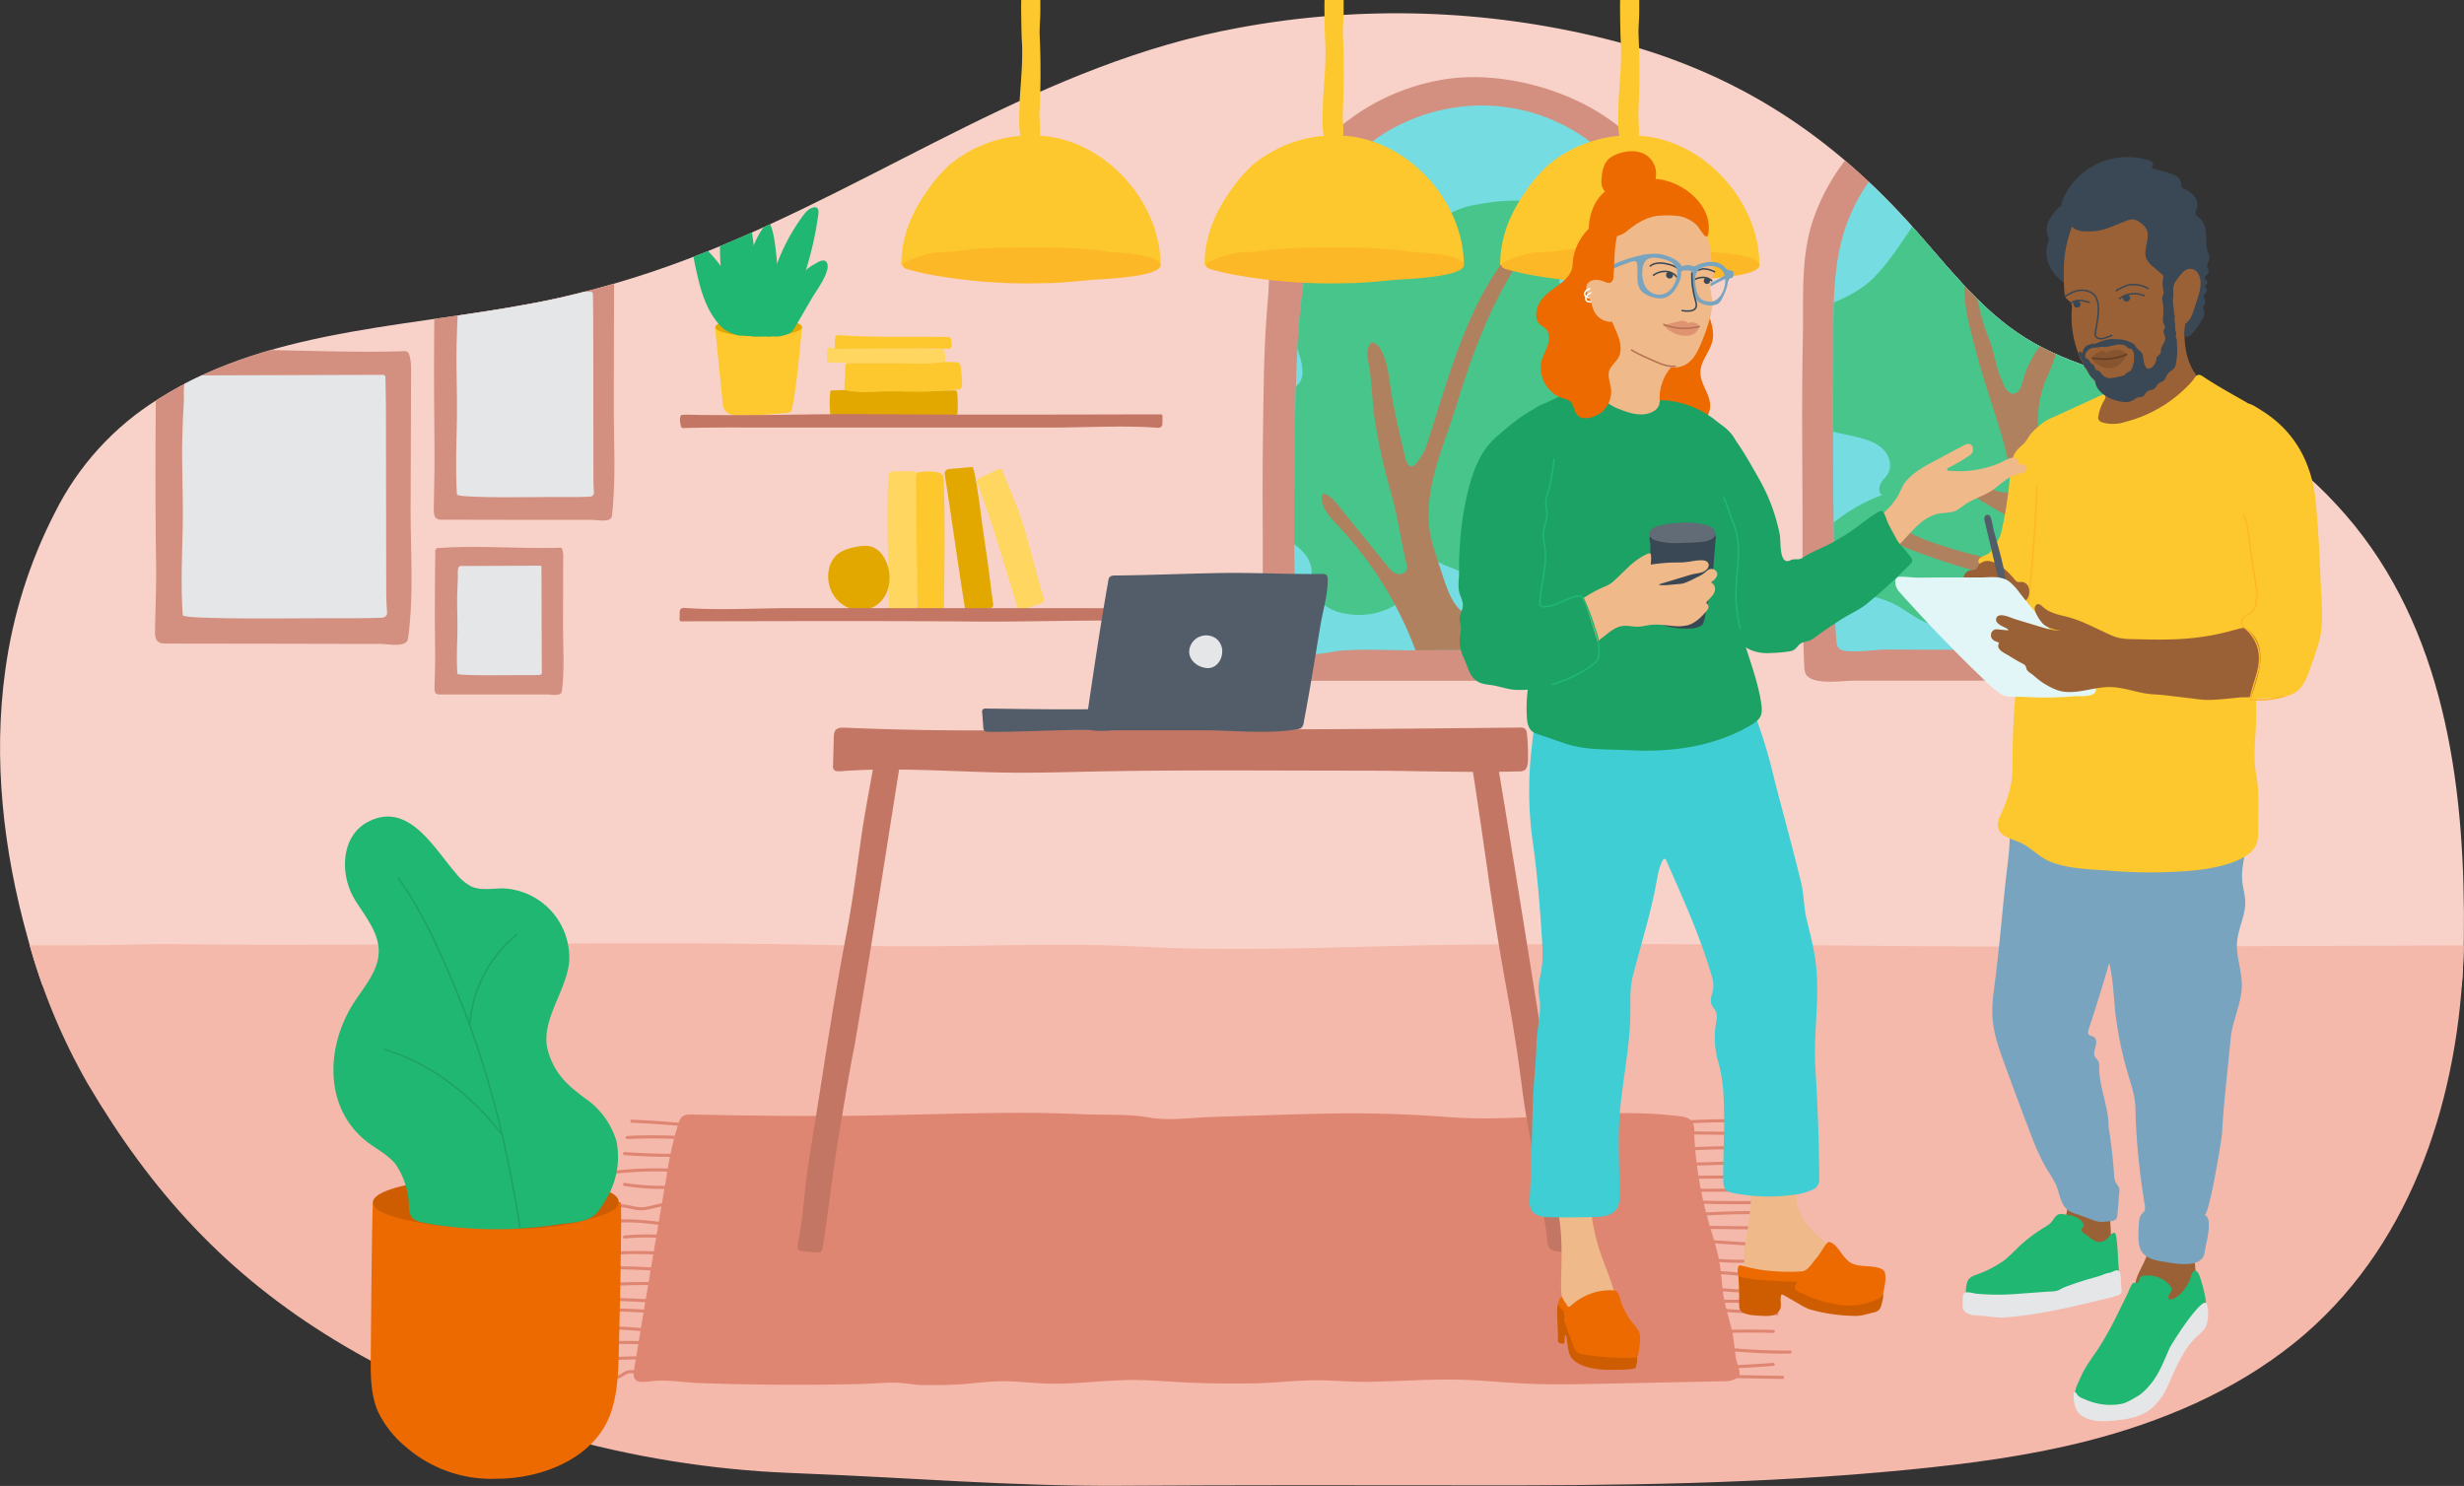 <?xml version="1.0" encoding="UTF-8"?>
<svg xmlns="http://www.w3.org/2000/svg" xmlns:xlink="http://www.w3.org/1999/xlink" viewBox="0 0 1607 969.3" xml:space="preserve">
  <rect x="0" y="0" width="1607" height="969.3" fill="#333333" stroke="none"/>
  <g>
    <defs>
      <path id="a" d="M808 18.1c-127.2 23.1-230.2 99.5-348.3 146.5a630 630 0 0 1-95 29.7c-88.4 19.5-185.1 17.4-261.5 66a183.3 183.3 0 0 0-67.4 74.1A318 318 0 0 0 3.5 436.8C-4.7 495.3 2.2 555.2 18.1 612a397.3 397.3 0 0 0 39.2 95.1c41.7 70.6 90.4 124.2 161.6 167.4 87.3 53.1 194.7 82.3 296.1 86.3l9 .4c69.4 2.7 136.3 8.4 205.9 8 76.2-.5 152.3-.4 228.5-.3 95.4.2 190.8-.8 286.3-10.2 38.9-3.8 77.7-8.9 115.7-18.5 48.8-12.4 96.6-32.5 135.7-64 4.9-3.9 9.6-8 14.1-12.2 68.5-63.8 95.7-160 96.7-251.3 1.1-93.7-10.4-194.4-71.1-269.7a278.4 278.4 0 0 0-115.3-84.2c-33.3-12.9-69.5-19.5-99.8-38.5-30.5-19.1-52.2-49.1-76.4-75.7-55.2-60.7-116.6-99-196.2-119A564.7 564.7 0 0 0 808 18.1"></path>
    </defs>
    <clipPath id="b">
      <use xlink:href="#a" overflow="visible"></use>
    </clipPath>
    <g clip-path="url(#b)">
      <path fill="#F8D2C8" d="M-33.7-32H1710v675.1h-89.3c-19.9 0-39.8 1.7-59.7 1.3-150-3.1-299.9 5-449.9-2-59.4-2.8-118.3 4.8-178.1-.8-73.3-6.9-147.6 1.7-221.2 2.5-76.2.9-152.4.5-228.6-1-150.5-3.1-301.1 0-451.6 0h-65.3V-32z"></path>
      <path fill="#E2A800" d="m624 270.4-.9.2c-9.3.8-18.7.7-28 .7-17.4 0-34.7 1.2-52 .3a2 2 0 0 1-1.3-.4l-.3-.9c-.5-4.8-.5-9.7 0-14.5-.1-.5.3-1 .8-1.1h.3c26.6-1.2 53.3.5 79.9 0l1 .1c.6.3.8 1.1.8 1.8.4 4.1.4 8.3.2 12.5 0 .4-.1.9-.4 1.2l-.1.1"></path>
      <path fill="#FDC82E" d="m626 253.9-1.3.2c-11.7 1-23.9 1.9-35.7 1.3-11.9-.7-24.1 1.5-35.9-.4-.8 0-1.6-.4-2.1-1-.2-.5-.3-1.1-.3-1.7l.6-13.1c-.1-.8.2-1.5.7-2.1.4-.3.9-.4 1.4-.3 8-.2 16-.1 24-.1 15.4 0 31-1.1 46.3-.4.6 0 1.1.1 1.6.3.8.6 1.2 1.6 1.2 2.6a98 98 0 0 1 1 10.9c0 1.3-.1 2.9-1.2 3.6l-.3.2"></path>
      <path fill="#FED660" d="m615.6 236-.3.1c-11.6 2.1-24.5.7-36.3.8-12.9.1-25.8 0-38.8-.5-.3 0-.6-.1-.8-.3-.1-.2-.2-.4-.1-.7v-6.6c0-.5 0-.9.3-1.3.5-.6 1.3-.8 2.1-.7l35.4.3c6 0 12.1.2 18.1.1 5.7-.1 11.3 1 17 .4 1.2-.1 2.7-.2 3.4.7.3.4.4.8.5 1.3.4 1.7.5 3.4.4 5.2l-.3.9-.6.3"></path>
      <path fill="#FDC82E" d="m620 227.1-.3.2-1 .2c-24.2-.3-48.4-.1-72.6 0-.5.1-1-.1-1.4-.4a2 2 0 0 1-.3-1.1c-.1-2 0-3.9.4-5.9 0-.4.2-.7.4-1 .6-.5 1.3-.7 2-.5 23.5 1.7 47.2.8 70.8 1.2.4 0 .8 0 1.2.2.6.4 1 1 1.1 1.7.3 1.2.4 2.5.4 3.8l-.7 1.6"></path>
      <path fill="#FED660" d="M597.3 398c-3.7.1-13.8 3.2-16.7.1a5 5 0 0 1-.9-3.3c-.2-27.5-1.6-55.4-.4-82.9.1-1.5.3-3.2 1.6-4 .7-.3 1.5-.5 2.2-.4 4.5 0 9-.5 13.5.2 1-.1 1.9.6 2 1.6v.4c2.4 29.5 2 59-1.3 88.3"></path>
      <path fill="#FDC82E" d="M614.9 398.3c-1 .7-2.1.9-3.3.8l-10.3-.3c-1.5.4-3-.6-3.3-2.1-.1-.5-.1-1 .1-1.5.5-13.5-.2-27.2-.3-40.6l-.3-43.2c-.2-1 .1-2.1.8-2.9.5-.4 1.1-.6 1.8-.6 3.4-.5 12.8-1.2 14.8 2.4.5 1 .7 2.1.6 3.3 1 27.4.4 54.9.2 82.4.1.7-.1 1.4-.4 2l-.4.3"></path>
      <path fill="#E2A800" d="m646.4 396.5-.5.1a167 167 0 0 1-14.4 3.1c-.7.3-1.5 0-1.8-.6l-.1-.7c-4.7-29.3-8.7-58.7-13.3-88.1-.3-1-.2-2.1.3-3.1.7-1 2-1.2 3.2-1.3l14.3-1.3c1.8-.2 6.1 34.3 6.4 36.8l3.7 25.8c1.2 8.8 2.2 17.6 3.5 26.5.2.7.1 1.4-.2 2-.3.5-.7.7-1.1.8"></path>
      <path fill="#FED660" d="M680.4 392.7c-.4.4-.9.7-1.5.9l-12.2 4.1c-.5.2-1.1.3-1.6.2-.9-.2-1.3-1.2-1.6-2.1-8.4-26.9-16-53.8-25.8-80.1-.4-.9-.7-2.1-.1-2.9.4-.5.9-.8 1.4-1l11.9-5.6a3 3 0 0 1 1.6-.4c.8.2 1.3 1.1 1.6 1.9 5 13.1 10.6 25.3 14.5 38.9 4.2 14.4 7.7 28.9 12 43.3.3.8.3 1.9-.2 2.8"></path>
      <path fill="#E2A800" d="M560.9 397.9c-13.4 0-22.5-12.7-20.5-25.3a18 18 0 0 1 5.3-10.6c3.2-2.9 7.5-4.2 11.7-5.1s8.8-1.5 12.7.4c2.9 1.5 5.2 3.9 6.7 6.8 7.7 13.7 1.9 33.8-15.9 33.8"></path>
      <path fill="#C37664" d="M756.7 404c-3.2 2.1-9.4.9-12.9.9l-17.3-.1c-28.1-.1-56.1.7-84.3.7-65.9-.6-131.6-.3-197.6-.2-.4 0-.7 0-1-.2a2 2 0 0 1-.4-1.3l.1-4.1c-.1-.9.2-1.8.7-2.5.8-.6 1.9-.8 2.8-.6l5 .3c21.2 1.1 42.7-.2 63.9-.2h183c18.8 0 37.4.2 56.3-.3a2 2 0 0 1 2.5 1.6v.5c.4 1.5.8 3.2-.1 4.5 0 .4-.3.8-.7 1"></path>
      <path fill="#F5B9AB" d="M1710 993.8H-33.7V616.6h89.3c19.9 0 39.8-1 59.7-.7 150 1.7 299.9-2.8 449.9 1.1 59.4 1.5 118.3-2.7 178.1.5 73.3 3.9 147.6-.9 221.2-1.4 76.2-.5 152.4-.3 228.6.6 150.5 1.8 301.1 0 451.6 0h65.3v377.1z"></path>
      <path fill="#D39080" d="M830.1 154.6c-2.8 12.9-2 27.3-3.2 40.6a754.3 754.3 0 0 0-2.6 49.9c-.6 31.3-1 62.6-.8 93.9.2 30.2 0 60.4-.1 90.7 0 3.4 0 6.9 1.4 10 3.3 7.6 17.8 4.4 25.3 4.4H1071c8.2 0 20.8 2.1 28.4-1a9 9 0 0 0 3.4-2.3c1.4-1.7 1.6-4.1 1.7-6.3 1.3-29 1.1-58.1 1.1-87.1 0-42.1.7-84.2-.2-126.3-.6-25.9 1.7-52.1-6.5-77a132.8 132.8 0 0 0-62.9-74.6c-28.1-15.3-65.6-23.1-97.1-17.2-52.8 9.7-97.4 49.1-108.8 102.3"></path>
      <path fill="#75DCE1" d="M1083.7 422a7.4 7.4 0 0 1-4.9 1.6l-132.3.5-23.2.1c-16.1.1-32.7-1-48.7.2-5.9.5-22.9 5.1-27.5-.2-1.6-1.9-1.8-4.6-1.9-7.1-1.1-40-1.4-80-.8-120 .6-38.4.5-77.1 6.3-115.2 4.4-29.1 11.9-62.2 35.1-82.2a121.8 121.8 0 0 1 80.4-30.9c54.1 0 101.4 36.8 114.3 89.2 6.2 25.2 4.9 51.3 5.1 76.9a5808.6 5808.6 0 0 1-.8 145.6c-.2 9.3-1.1 18.5.5 27.6.9 4.6 1.7 11-1.6 13.9"></path>
      <path fill="#D39080" d="M1342.3 52.2c-31.5-5.8-69 1.9-97.1 17.2a132.4 132.4 0 0 0-62.9 74.6c-8.2 24.9-5.9 51.1-6.5 77-.9 42.1-.2 84.2-.2 126.3 0 29-.1 58.1 1.1 87.1.1 2.2.3 4.6 1.7 6.3a9 9 0 0 0 3.4 2.3c7.6 3.1 20.1 1 28.4 1h220.9c7.5 0 22 3.2 25.3-4.4 1.4-3.1 1.4-6.6 1.4-10 0-30.3-.3-60.5-.1-90.7.2-31.3-.2-62.6-.8-93.9-.9-50.5-.6-105.9-33.7-147.6-18.9-23.7-51.5-39.8-80.9-45.2"></path>
      <path fill="#75DCE1" d="m1198.5 421.6.8 1.3c3.3 4 24.2.8 29.6.8l36.3.1 69.7.3 23.2.1c23.9.1 49.5 1.5 73.1-2.3.9-.1 1.8-.4 2.5-1 .7-.9 1-2 .9-3.1.7-19.1 2.4-37.9 2.5-57.2.2-21.2-.2-42.4-.2-63.5-.6-38.4-.5-77.1-6.3-115.2-4.4-29.1-11.9-62.2-35.1-82.2a121.8 121.8 0 0 0-80.4-30.9 117.6 117.6 0 0 0-114.3 89.2c-6.2 25.2-4.9 51.3-5.1 76.9-.2 27.8-.3 55.6-.1 83.5.2 26.4 1 52.7 1.2 79.1-.1 6.7.2 13.5.9 20.2-.1 1.4.3 2.7.8 3.9"></path>
    </g>
  </g>
  <g>
    <defs>
      <path id="c" d="M885.7 99.7c-23.2 20.1-30.7 53.1-35.1 82.2-5.8 38.1-5.7 76.8-6.3 115.2-.6 40-.4 80 .8 120 .1 2.5.2 5.2 1.9 7.1 4.6 5.3 21.6.7 27.5.2 10.7-.8 21.6-.6 32.5-.4l16.2.2 23.2-.1 132.3-.5a7 7 0 0 0 4.9-1.6c3.4-3 2.5-9.4 1.7-13.9-1.6-9.1-.7-18.4-.5-27.6a5812 5812 0 0 0 .8-145.6c-.2-25.6 1-51.8-5.1-76.9a117.4 117.4 0 0 0-114.3-89.2 121.5 121.5 0 0 0-80.5 30.9"></path>
    </defs>
    <clipPath id="d">
      <use xlink:href="#c" overflow="visible"></use>
    </clipPath>
    <g clip-path="url(#d)">
      <path fill="#48C58B" d="M873.5 399.4c-8.6-2.3-16.5-9-17.8-17.8-.6-3.9.1-7.9-.6-11.7-1.6-8.8-10-14.5-17.5-19.4-12.6-8.2-24.9-17.3-33.8-29.5s-13.8-27.9-10.2-42.4 17.5-26.9 32.5-25.9c6.8.5 14.5 3.2 19.7-1.2 5.9-4.9 3.5-14.2 1.2-21.5-5.4-18-4.9-40.4 9.7-52.3 5.8-4.7 14.5-7.1 20.9-3.2 4.7 2.9 8.4 9.1 13.9 8.3 4.6-.6 6.9-5.6 10.1-8.9 5-5.2 12.7-6.6 18.4-11 4.7-3.6 7.6-9 11.5-13.4a58.2 58.2 0 0 1 33.2-16.3c12.5-2.4 25.4-3 38.1-1.6 8.7.9 25.3 1.1 28.5 11.3 1.7 5.4-.1 11.4-2.8 16.4s-6.4 9.4-9.1 14.4a16 16 0 0 0-2.2 10.6c1.6 6.2 8.7 8.9 14.9 10.2s13.4 2.5 16.9 7.8c3 4.5 2.2 10.6-.1 15.5s-5.9 9.1-8.5 13.8a4.3 4.3 0 0 0-.8 3.6c.4 1 1.1 1.7 2 2.2 5.2 3.1 12.7 2.3 16.5 7 2.9 3.6 2.2 9.2-.4 13.1-2.6 3.9-6.6 6.5-10.3 9.3-9.5 7-18.1 15.1-25.5 24.3-2.4 2.9-4.7 6-5.6 9.6-5.7 22.1 30.9-2.6 38.1-4.2 6.5-1.4 15.6 2.2 14.5 8.8-.3 1.8-1.4 3.7-.7 5.4.8 1.6 2.8 2.1 4.6 2.4a61.9 61.9 0 0 1 32.5 16.6c7.3 7.1 12.8 18.9 6.7 27.1-3.5 4.7-9.9 6.7-12.9 11.8-4.3 7.4.9 16.5 3.1 24.8a35.6 35.6 0 0 1-23.6 41.8c-19.3 5.7-39-6.1-55.6-17.3l-48.3-32.4a146.3 146.3 0 0 0-31.6-16.5c-3.3-1.2-8.2-4.9-11.7-3.2-4.1 2.1-6.5 11.9-8.7 15.7-9.6 17-31.1 22.9-49.2 17.9"></path>
      <path fill="#B0815E" d="M983 516.4c-.4 4-1.3 7.9-2.7 11.7-4.2 11-12.8 12.7-23.1 8.5-9.8-4-13.8-15-15.8-24.5-2.9-13.2-3.8-26.7-5.9-40a239.6 239.6 0 0 0-63.6-130c-5.4-5.6-11.5-12.7-9.2-20.1 4.2.7 7.3 4.2 10 7.6l31.9 39.4c1.7 2 3.4 4.2 5.8 5.1s5.7.3 6.8-2.1c.7-1.6.3-3.4-.1-5.1-3.6-14.7-5.5-30-9.6-44.3a416 416 0 0 1-10.4-45.8c-2-12-2.2-24.2-3.9-36.2-.8-5.3-2.6-9.9-.3-15.1.5-1 1.2-2.1 2.3-2.1a2 2 0 0 1 1.5.6c1.8 1.2 3.3 2.8 4.3 4.8 4.9 9.6 5.2 22.2 7.3 32.7 2.5 12.6 5.3 25.2 8.4 37.8.6 2.3 1.9 5.2 4.3 4.9.9-.2 1.8-.8 2.4-1.5a42.2 42.2 0 0 0 8.5-16.9c12.9-39.6 23.6-81.1 48-114.8 1.3-1.8 2.8-3.7 5-4.5s5 .2 5.5 2.4c.3 1.5-.6 2.9-1.4 4.2-18 28.2-29.4 59.8-39.2 91.6-9.3 30.3-24.8 60.4-14.9 92.3l6.6 20.4c2.1 6 4.2 12.2 8 17.3 11.5 15.6 34.6 8.2 46.4-3.6 9.2-9.2 20.4-22.6 19.3-36.3-.5-6.4-2.4-12.7-2.7-19.1-.2-1.5.1-3 .7-4.3.8-1.2 2.6-1.9 3.8-1 .5.5.9 1 1.1 1.7 1.8 4.7 1.8 10.2 4.7 14.3.5.9 1.4 1.5 2.4 1.6.8-.1 1.5-.4 2-.9 4.2-3.3 7.3-7.7 11-11.6a58 58 0 0 1 15.9-11.9c1.8-.9 4.3-1.7 5.8-.3 1.9 1.8.2 5-1.4 7-9 11-15.8 23.9-24.7 34.8-10.9 13.4-22.4 26.8-30.4 42.3a11 11 0 0 0-1.6 5.6c.2 2 1.7 4 3.7 3.9 1.2-.2 2.4-.8 3.2-1.7 18.3-15.1 36.6-30.1 55.1-44.9 2.3-1.8 4.8-3.7 7.7-4s6.2 2 5.9 4.9c-.2 1.7-1.6 3-2.9 4.2-6 5.3-44.1 24.6-33.7 34.3 1.3 1.2 3.1 2.1 3.7 3.7 1.1 3.3-3.4 5.5-6.7 6.5-17 5.3-28.8 20.9-36.9 36.8a176.7 176.7 0 0 0-17.5 55.6l-.4 4.1"></path>
    </g>
  </g>
  <g>
    <defs>
      <path id="e" d="M1200.8 158c-6.2 25.2-4.9 51.3-5.1 76.9-.2 27.8-.3 55.6-.1 83.5.2 26.4 1 52.7 1.2 79.1-.1 6.7.2 13.5.9 20.2.1 1.4.4 2.7.9 3.9l.8 1.3c2.3 2.7 12.9 2.1 21.1 1.4 3.7-.3 6.8-.6 8.5-.6l36.3.1 69.7.3 23.2.1c23.9.1 49.5 1.5 73.1-2.3.9-.1 1.8-.4 2.5-1 .7-.9 1-2 .9-3.1.7-19.1 2.4-37.9 2.5-57.2.2-21.2-.2-42.4-.2-63.5l-.5-31.5c-5.2-2.4-10.5-4.6-15.9-6.7-33.3-12.9-69.5-19.5-99.8-38.5-30.5-19.1-52.2-49.1-76.4-75.7a487.3 487.3 0 0 0-25.6-26.1 112.8 112.8 0 0 0-18 39.4"></path>
    </defs>
    <clipPath id="f">
      <use xlink:href="#e" overflow="visible"></use>
    </clipPath>
    <g clip-path="url(#f)">
      <path fill="#48C58B" d="M1176.2 205.7c-10.6 4.9-21 11.3-27.5 21s-8.3 23.3-1.8 33a35 35 0 0 0 12 10.3c16.1 9 35.1 10.8 52.9 15.3 5.7 1.4 11.6 3.3 15.9 7.3s6.6 10.8 3.8 16c-1.3 2.5-3.6 4.3-4.9 6.8s-1.5 6.1.9 7.5c-9.3 3.5-18.1 8.1-26.1 13.8-8.3 5.8-16.4 14.1-16.2 24.2.2 10.7 9.8 18.9 19.7 23s20.8 5.4 30.4 10.1c6.8 3.4 12.7 8.5 19.7 11.6 15.9 7.1 35 2.5 49.8-6.7s26.4-22.7 38.8-34.9c4.5-4.4 9.4-8.3 13.9-12.6 2.6-2.5 4.7-6.3 7.6-8.3 8.2-5.5 20.8.1 29.5-.2 4.8-.2 9.6-1.5 14.2-.2 4.2 1.2 7.5 4.5 11.3 6.6 8.6 4.8 19.4 3.8 28.3-.3s16.3-10.8 23.5-17.5c9.6-8.8 20-20 17.8-32.8-.6-3.4-2.1-6.6-2.4-10-.8-8 4.8-15.1 9-21.9a77.2 77.2 0 0 0-6.1-87c-5-6.1-11.4-11.6-19.2-12.6-8.6-1.1-15.8 3.8-23.5 6.5a39.3 39.3 0 0 0-20.7 14.1c-2.5 3.4-4.3 7.3-7 10.5s-6.4 6-10.7 6c-3.4 0-6.7-1.7-10.1-1.2-3.7.5-6.5 3.5-9.2 6a57.7 57.7 0 0 1-15.5 10.4c-1 .6-2.2.9-3.4.9-2.2-.2-3.7-2.3-4-4.5-.1-2.2.3-4.3 1.2-6.3 3.7-10.3 8.5-20.3 10.4-31.1 3.4-19.8-6.2-42.7-25.1-51a37.5 37.5 0 0 0-35.6 2.7c-3.4 2.4-6.4 5.4-10.3 6.8-8.5 3.2-17.6-2-26.5-3.9-9.9-2.1-23.1-.2-29.5 8.6-9.6 13.4-18 27.9-29.7 39.7-12.4 12.4-30 17.1-45.6 24.3"></path>
      <path fill="#B0815E" d="M1431.3 485.8c-9.3.7-22.9-10.1-27.2-17.8-2.6-4.6-4.4-9.7-6.5-14.5a142.9 142.9 0 0 0-85.1-76.1c-10.1-3.2-21-3.9-31.4-7a483.6 483.6 0 0 1-36.8-12.6c-2.6-.9-5.1-2.2-7.3-3.8-7.9-6.6-1-12.3 6.5-7.8 8.9 5.4 17.8 8 27.8 11.2 15.1 4.8 30.6 8.1 46.3 10 2.5.3 5.3.5 7.5-.7 3.4-1.9 4.1-6.7 2.7-10.3a46 46 0 0 0-17.6-19.2c-7.9-4.4-15.7-8.9-23.4-14-2-1.3-4.1-2.8-5-5s.5-5.4 2.9-5.5c.9.1 1.9.4 2.7.9 7 3.7 14.2 7.8 22.1 7.6.8.1 1.7-.2 2.4-.7 1-.9.9-2.4.7-3.7-3.9-29.5-15.8-57-23.3-85.6-3.6-13.8-9.4-32.2-7.7-46.5 1.7-.8 3.8.2 5 1.7a13 13 0 0 1 2.1 5.2c2.3 9.6 4.3 19.3 8.1 28.3 3.9 9.1 4.7 19.9 9.1 28.6 1.2 4 3.8 9 7.9 8.2 3.3-.7 4.6-4.6 5.4-7.9 2.2-8.3 6-16.1 11.2-22.9 1.5-2 3.2-3.9 5.6-4.7 12.9-4 0 22.5-1.4 25.9-11.1 26.2-4 56.6 6.8 83a324 324 0 0 0 15.5 32.6c2.7 5 5.7 10 10.3 13.3a35.5 35.5 0 0 0 21.1 5.1c1.7 0 3.6-.1 4.9-1.2 1.6-1.3 2-3.6 2.2-5.7 3-33.3-1-67.1 4-100.1.4-2.6.9-5.3 2.7-7.2s5.3-2.4 6.9-.3c.8 1.3 1.1 2.8.9 4.2v34.4c0 3.1.5 7 3.4 8.1 3 1.1 6-1.7 8-4.3 5.9-7.7 10.7-19.5 19.7-24 .5-.3 1.1-.5 1.7-.4 1.4.2 1.9 2.1 1.7 3.5-.6 4.7-4 8.5-6.8 12.4a117.6 117.6 0 0 0-19.7 68.9c1 27.6 10.2 54.3 21.1 79.3 3 6.9 6 14 5.6 21.5s-5.8 15-13.3 15.6"></path>
    </g>
  </g>
  <g>
    <defs>
      <path id="g" d="M808 18.1c-127.2 23.1-230.2 99.5-348.3 146.5a630 630 0 0 1-95 29.7c-88.4 19.5-185.1 17.4-261.5 66a183.3 183.3 0 0 0-67.4 74.1A318 318 0 0 0 3.5 436.8C-4.7 495.3 2.2 555.2 18.1 612a397.3 397.3 0 0 0 39.2 95.1c41.7 70.6 90.4 124.2 161.6 167.4 87.3 53.1 194.7 82.3 296.1 86.3l9 .4c69.4 2.7 136.3 8.4 205.9 8 76.2-.5 152.3-.4 228.5-.3 95.4.2 190.8-.8 286.3-10.2 38.9-3.8 77.7-8.9 115.7-18.5 48.8-12.4 96.6-32.5 135.7-64 4.9-3.9 9.6-8 14.1-12.2 68.5-63.8 95.7-160 96.7-251.3 1.1-93.7-10.4-194.4-71.1-269.7a278.4 278.4 0 0 0-115.3-84.2c-33.3-12.9-69.5-19.5-99.8-38.5-30.5-19.1-52.2-49.1-76.4-75.7-55.2-60.7-116.6-99-196.2-119A564.7 564.7 0 0 0 808 18.1"></path>
    </defs>
    <clipPath id="h">
      <use xlink:href="#g" overflow="visible"></use>
    </clipPath>
    <g clip-path="url(#h)">
      <path fill="none" stroke="#DF8672" stroke-width="2" stroke-linecap="round" stroke-linejoin="round" d="M1093 732.3c16.9-1.2 33.8-1.5 50.7-.9M1093.6 739.8c-.6.1 0-.9.6-.9l43.4.5M1092.4 750.1c15.6-1.2 31.3-1.6 47-1.4M1099.7 759.5l50-1.4M1102.2 768c14.6-.2 29.3-.3 43.9-.1M1102.2 776.4c20.5.1 41.1-.1 61.6-.6M1102.8 784c15.5.5 30.9.7 46.4.3M1099.1 792.9c17-1.5 34.1-2.1 51.2-1.8M1108.9 800.6l48.8.5M1106.4 809.3l44.6 2.9M1106.4 820.4c13.5 2.3 27.2 2.9 40.9 1.8M1107.1 831c10-1.8 20.2-.5 30.3.5 8 .8 16.1 1.3 23.9-.3M1115 840.3c11.7 1.7 23.6 2.2 35.4 1.7M1114.4 848.7l36.6.3M1110.1 853.9l48.8 3.1M1121.7 868.6c11.6-.4 23.2-.4 34.8-.1M1119.3 879.3c16 1.9 32.1 2.8 48.2 2.7M1122.9 891.8a630 630 0 0 0 33.6-1.8M1122.9 897.8l39.7.7M457.9 735c-15.2-1.8-30.5-3-45.8-3.6M451.8 742.6a338 338 0 0 0-42.7-.6M448.2 753.6c-13.6.2-27.3-.1-40.9-1.1M446.9 763.9c-18.5-1.5-37.2-.8-55.5 2M445.1 774c-12.6 1.1-25.3.6-37.8-1.4M439.6 787.6c-2.9-2-6.7-1.9-10.2-1.2s-6.8 1.9-10.3 2.1c-6 .2-12-3-17.9-1.6M435.4 799a150 150 0 0 0-35.4-2.4M436.6 807c-9.7-1-19.5-1-29.3-.1M434.1 817.8A247 247 0 0 0 384 819M431.1 828.2c-13.4-1-26.8-1.4-40.3-1.1M431.7 837.4c-11.2-.3-22.4-.1-33.6.5M432.3 849.3c-16.8-1.4-33.7-2-50.6-1.6M426.3 855.8l-4.6-.4a263.4 263.4 0 0 0-42.6.1M420.1 867.6a178 178 0 0 0-37.2-.6M424.4 876.1c-14.2-.7-28.5-.5-42.7.8M423.1 885.5l-45.8 1.3M423.8 894.8h-11.6c-1-.1-2.1 0-3 .3a19 19 0 0 0-3.7 2c-4 2.4-8.9 2.8-13.5 2.5s-9.2-1.5-13.9-1.9"></path>
      <path fill="#DF8672" d="M1132.2 899.3a15.4 15.4 0 0 1-7.4 1.7l-77.6 1.6c-18.4.4-36.8.8-55.1-.2-12.4-.6-24.7-1.9-37.1-2.3-21.3-.7-42.5 1-63.8 1.3-10.6.1-21.1-1-31.7-1-14.1-.1-28.2 1.8-42.3 2-15.3.2-30.7.1-46-.7-10.1-.5-20.3-1.4-30.4-1.5-19.8-.1-39.5 3-59.2 2.3-9.5-.4-19-1.6-28.5-1.5-8.5.1-17 1.3-25.4 1.9-8.4.6-16.8.7-25.2.6-6.8 0-13.5-1.7-20.3-1.6-6.8.1-13.7.7-20.5.9a1794.7 1794.7 0 0 1-106-.6c-9.6-.4-20.2-2.3-29.8-1.3-6.8.6-14.1 2.6-12.4-7.4a25008 25008 0 0 1 21-124.9 230 230 0 0 1 8-35.9c.4-1.6 1.2-3 2.3-4.2 1.7-1.5 4.2-1.5 6.5-1.5 38 .8 75.9 1.3 113.9.7 33.4-.6 66.7-1.7 100.1-1.8 14.4 0 28.7.4 43 1 13.6.5 28.1-.3 41.5 2.1 12.8 2.3 27.4 0 40.4-.4l44.6-1.4c13.3-.4 26.6-.8 39.8-.9 23.4-.2 46.8.6 70.1 2.4 50.3 3.8 100.9-6.9 151.3-.5 1.9.1 3.8.7 5.5 1.6 4.1 2.7 3.5 6.8 3.5 11a249.1 249.1 0 0 0 9.2 55.8c2.5 8.9 5.6 17.6 7.2 26.7 1.4 8.1 1.6 16.4 3.1 24.5 1.2 6.1 3.1 12.1 4.6 18.1 1.6 6.4 2.1 13.3 3 19.8.4 2.8 2.8 8.2 2.4 10.7a4.8 4.8 0 0 1-2.3 2.9"></path>
      <path fill="#C37664" d="m994.8 502-.5.4c-1.1.6-2.4.9-3.7.8-34.3.9-69-.5-103.5-.5-58.3 0-116.6-.6-175 .6-18.2.4-36.3.9-54.5.7-36.2-.5-73.5-3.7-109.5-.9-1.5.1-3.4.1-4.3-1.1a4 4 0 0 1-.5-2.8l.5-18.2c0-1.7.2-3.6 1.3-4.9 1.4-1.5 3.8-1.5 5.9-1.4a2080 2080 0 0 0 124.9 1.4c49.6-.5 99.3-.2 148.8-.3 55.6-.1 111.3-.6 166.7-1.2 1-.1 1.9.1 2.8.5 1.2.8 1.5 2.4 1.7 3.9.6 6 .8 12 .6 18-.2 1.7-.5 3.7-1.7 5"></path>
      <path fill="#C37664" d="M535.7 816.2c-.9 1-2.4.9-3.7.8l-8.5-.9c-1.2-.1-2.7-.4-3.2-1.5a4 4 0 0 1-.1-1.9l1.8-11c2.4-14.9 3.1-29.6 5.5-44.3l7.9-49.6c5-32.3 10.2-65.1 16.3-97 4-20.6 6.7-41.2 9.6-61.9 3-21.6 7.6-43.1 11-64.7l16.5 2.7c-10.5 65.5-20.4 131-31.7 196.4-3.8 18.8-6.7 37.8-9.9 56.8-4.2 24.6-6.8 49.5-10.7 74 0 .8-.3 1.5-.8 2.1M1011.5 815c1.2.7 2.4 1.1 3.8 1.2 3.2.5 6.4.6 9.7.5.7.1 1.4-.2 1.9-.6.4-.5.5-1.2.4-1.8-.5-6.8-3-13.3-3.8-20l-3-21.8c-4.9-36-11.3-71.7-16.8-107.7-2.3-15-28.8-180.7-29.5-180.5l-16.5 2.7c.9-.1 12.1 78.4 13 84.8 3.7 26.3 8 52.4 12.8 78.5 3.7 20.2 6.8 40.6 9.4 61 2.5 19.9 7 39.6 10.1 59.5 2 12.8 4.9 25.6 6.1 38.5.2 1.9.4 3.9 1.7 5.2l.7.5"></path>
      <path fill="#525D69" d="m724.9 475.7-.3.4a2 2 0 0 1-1.7.4c-26.1-1.1-52 1-78.1.9-1.1 0-2.3-.1-3-1-.3-.5-.5-1.2-.5-1.8l-.7-9.7a2 2 0 0 1 1.2-2.6c.4-.1.8-.2 1.2-.1 25.8.3 51.3.8 77.2.3 1.2-.2 2.4.1 3.4.8.6.7 1 1.6 1.1 2.5a36.3 36.3 0 0 1 .2 9.9"></path>
      <path fill="#525D69" d="M848.8 474.7c-.8.6-1.8.9-2.8 1-19.1 3.3-40.9.7-60.5.7h-59.6c-3.4 0-15.3 1.5-17.3-1.8a5 5 0 0 1-.3-3.2c4.6-31.1 9.1-62 14.6-93a5 5 0 0 1 .6-1.7c.8-1.1 2.4-1.3 3.7-1.3 22.7-.2 45.4-1.2 68.1-1.6 22.5-.4 44.9.9 67.4.6.7-.1 1.4.1 2 .4 1.1.7 1.2 2.1 1.2 3.4 0 10.6-3.1 19.7-4.8 30.1-3.5 21.1-6.8 41.9-10.8 62.9a5.8 5.8 0 0 1-1.5 3.5"></path>
      <path fill="#E4E6E8" d="M797.1 425.6c-.3 5.6-4.4 11.1-10.9 10.1-6.7-1-12.7-7-9.9-14.2 1.2-3 3.6-5.4 6.7-6.4a11 11 0 0 1 10.6 1.8c2.4 2.2 3.8 5.4 3.5 8.7"></path>
      <path fill="#D39080" d="m265.8 417.7-.3.6c-2.9 3.9-13.7 1.7-17.7 1.7h-22.6l-45.3-.1-71.6-.1c-1.7 0-3.6 0-5-1.1-2.1-1.5-2.3-4.6-2.2-7.2.2-14.3.9-28.5.7-42.9a4425.7 4425.7 0 0 1 .2-134.5c0-1.3.1-2.8 1.1-3.7.9-.6 1.9-.9 3-.9 52.5-3.7 104.9 1.2 157.2-.4.8-.1 1.6 0 2.3.4.7.5 1.2 1.3 1.4 2.2 1.1 3.5 1.1 7.3 1.1 10.9l-.3 87.7c-.1 28.2 2.2 57.6-1.6 85.6a8 8 0 0 1-.4 1.8"></path>
      <path fill="#E4E6E8" d="m249.3 402.9-1.4.1c-12.9.4-25.6.3-38.5.3-6.7-.1-89.9 1.1-90.2-2-1.4-19.5-.4-39 0-58.5.4-19.1-.8-38.3-.3-57.4.2-7.9.5-15.8 1-23.6.3-4.3-1.3-16.9 4.3-16.9l124.9-.4c1-.3 2 .3 2.3 1.3v.9l.3 17.4.2 113.4c0 7.2-.1 14 .5 21.3.2.9.1 1.7-.3 2.5-.7 1-1.7 1.5-2.8 1.6"></path>
      <path fill="#D39080" d="m399 337.1-.2.5c-2 3.3-9.7 1.5-12.5 1.5h-47.8L288 339c-1.3.1-2.5-.2-3.5-.9-1.5-1.3-1.6-3.9-1.6-6.1.1-12.1.6-24.2.5-36.5l-.3-38.5c-.1-25.4.1-50.7.4-76.1-.1-1.1.2-2.2.8-3.2.6-.5 1.3-.8 2.1-.8 36.9-3.2 73.9 1 110.7-.4.6-.1 1.1 0 1.6.3.5.5.9 1.2 1 1.9.6 3.1.9 6.2.8 9.3l-.2 74.7c-.1 24 1.6 49-1.1 72.9.1.5 0 1-.2 1.5"></path>
      <path fill="#E4E6E8" d="m385.2 323.9-.9.1c-8.6.4-17.2.2-25.8.2-4.5 0-60.3 1-60.5-1.7-1-16.4-.3-32.9 0-49.3.3-16.1-.6-32.3-.2-48.4.1-6.6.4-13.3.7-19.9.2-3.7-.9-14.2 2.9-14.2l83.7-.4c.4-.1.9.1 1.2.4.3.5.4 1 .4 1.5l.2 14.7.1 95.7c0 6.1-.1 11.8.3 17.9.1.7 0 1.5-.2 2.1-.4.7-1.1 1.2-1.9 1.3"></path>
      <path fill="#D39080" d="m366.1 451.8-.2.3c-1.4 2-6.9.9-8.9.9h-70c-.9.1-1.8-.1-2.5-.5-1.1-.8-1.1-2.3-1.1-3.6.1-7.2.5-14.3.4-21.5l-.2-22.7c0-15 .1-29.9.3-44.9-.1-.7.1-1.3.6-1.9a2 2 0 0 1 1.5-.4c26.3-1.9 52.6.6 78.9-.2.4-.1.8 0 1.2.2.4.3.6.7.7 1.1.5 1.8.6 3.6.5 5.5l-.1 44.1c0 14.2 1.1 28.9-.8 43l-.3.6"></path>
      <path fill="#E4E6E8" d="m352.3 440.2-.6.1c-5.3.2-10.6.1-16 .1-2.8 0-37.3.5-37.4-.9-.6-8.7-.2-17.5 0-26.3.2-8.6-.3-17.2-.1-25.8l.4-10.6c.1-2-.6-7.6 1.8-7.6l51.8-.2c.3 0 .5 0 .7.2.2.2.2.5.2.8l.1 7.8a8619.1 8619.1 0 0 0 .2 61.5c-.3.6-.7.8-1.1.9"></path>
      <path fill="#FEC92E" d="M515 269c-.8.4-1.6.5-2.5.5-8.1.4-16.2 1.5-24.4 1.6-6.8.1-15.7 1.1-16.7-7.5-.5-4.2-4.9-50.2-5.2-50.2h56.9l-.1 1.2c-1.8 17.1-3 34.4-6.3 51.3a5.1 5.1 0 0 1-1.3 2.9l-.4.2"></path>
      <path fill="#E2A800" d="M523.1 213.4c0 3.3-12.7 6-28.3 6s-28.3-2.7-28.3-6 12.7-6 28.3-6 28.3 2.7 28.3 6"></path>
      <path fill="#20B772" d="M460.8 198.6c-3.7-8.2-5.7-17.5-7.6-26.3-.8-3.8-1.5-7.9-.3-11.6.2-.7.6-1.3 1.1-1.7 1.2-.8 2.8.1 3.9 1.1a81 81 0 0 1 27 53.6c.1 1 .6 4.3-.4 5a3 3 0 0 1-.8.2c-2.8.1-4.7-.8-7.2-1.8-2.6-1.1-5-2.7-6.9-4.8a50.9 50.9 0 0 1-8.8-13.7"></path>
      <path fill="#20B772" d="M470.8 182.6a195 195 0 0 1-.1-43.2c.9-8.7 2.8-17.7 8.3-24.5.9-1.1 2.2-2.3 3.6-1.9 1.5.4 2 2.1 2.2 3.6 1.6 9.2 3.2 18.5 4.6 27.7 1.8 12 3.3 24 4 36 .6 11.7 1.1 24.7-1.8 36.1-.3 1.1-.6 2.3-1.8 2.7a6 6 0 0 1-2.3.1l-2.9-.3c-.8 0-1.5-.4-1.7-1.1a81.1 81.1 0 0 1-7.4-17.1 75.4 75.4 0 0 1-4.7-18.1M523.5 141c1.9-2.5 4.1-5.2 7.2-5.7.7-.2 1.4-.1 2 .2 1.1.7 1.2 2.2 1.1 3.6a220 220 0 0 1-24.8 76.3c-.5 1.1-1.4 3.1-2.5 3.7a21.7 21.7 0 0 1-5.7.4c-2.4-.2-3.2-4.5-3.6-6.4-.4-3.3-.3-6.6.3-9.9 1.6-10 5-18.9 8.3-28.4a126.9 126.9 0 0 1 17.7-33.8"></path>
      <path fill="#20B772" d="M529 173.6a64.6 64.6 0 0 0-24.9 34.7c-.8 2.7-1.2 5.5-1.3 8.4-.1 4.9 8.3 2.2 11 1.3 2.6-.9 4-3.3 5.3-5.6l10.9-18.7c2.2-3.8 13.3-18.5 8.7-23.1-1.2-1.2-3.2-.6-4.7.1l-5 2.9"></path>
      <path fill="#20B772" d="m497.2 149.3.5-.7a9.3 9.3 0 0 1 2.8-2.8c.3-.2.8-.3 1.2-.2.3.2.6.5.7.9 2 4.6 2.7 10.3 3.4 15.3a211.7 211.7 0 0 1 .6 46.5c-.4 2.8-1.3 9.8-4.4 11-.5.2-1 .2-1.5.2l-9 .1c-4.4 0-5-10.8-5.5-14.1-1.4-10.4-.9-21 1.3-31.3a68.8 68.8 0 0 1 9.9-24.9"></path>
      <path fill="#C37664" d="m444.3 270.7.9-.1c4.2-.2 8.2.1 12.4.1l17.3.1c28.1.1 56.1-.7 84.3-.7 65.9.6 131.6.3 197.6.2.4 0 .7 0 1 .2.3.4.4.8.4 1.3l-.1 4.1c.1.9-.2 1.8-.7 2.5-.8.6-1.9.8-2.8.6l-5-.3c-21.2-1.1-42.7.2-63.9.2h-183c-18.8 0-37.4-.2-56.3.3a2 2 0 0 1-2.5-1.6v-.5c-.3-1.3-1-5.4.5-6.2-.2-.1-.1-.2-.1-.2"></path>
    </g>
  </g>
  <path fill="none" stroke="#FFF" stroke-linecap="round" stroke-linejoin="round" d="M1312.5 329.3c2.3-.9 4.8-1.1 7.2-.6"></path>
  <path fill="#9B6136" d="M1376.8 807.6c.1 3.4-.3 7.5-3.2 8.9a8 8 0 0 1-3.7.5l-5.9-.1c-3.5.1-7-.2-10.4-1.1-3.3-1-6.5-3.2-7.9-6.5-2.4-5.5.6-11.6 2-17.5 1.1-5.3 1.4-10.7.9-16-.3-5-.7-10.9 2.9-14.3 1.8-1.7 4.3-2.5 6.7-3.1 3.7-1.1 9.8-3.7 12.7-.5 2.4 2.7 2.4 12.5 2.9 16.1 1.7 11.2 2.7 22.4 3 33.6M1397.8 824.4c-1.8 3.8-4 7.5-4.9 11.6s-.6 8.9 2.1 12c3 3.6 8.1 4.3 12.7 4.5 3.4.2 6.7.2 10.1 0 3-.1 6.3-.4 8.7-2.3 2.5-1.9 3.8-5 4.6-8.1 2.6-11-.9-22.4-1-33.7-.1-8.6 1.9-17.3 1.3-25.9 0-2.1-.6-4.2-1.8-6-2.2-2.9-6.3-3.1-9.9-3.1-14.4 0-12.4 5.9-13.2 18.1a89.7 89.7 0 0 1-8.7 32.9"></path>
  <path fill="#3A4754" d="M1340.3 179.1c-4.5-5.5-7.2-13.2-4.9-19.9.3-.8.6-1.6.7-2.5.1-1.5-.6-2.9-1-4.3-.6-2.8-.3-5.6 1-8.2a32.4 32.4 0 0 1 7.9-9.9c1.2-.8 2.8-1 4.1-.4 1.6.8 2.3 2.8 2.8 4.5.7 2.1 1.2 4.3 1.5 6.6.6 6.2-2.2 12.2-3.8 18.2a41.3 41.3 0 0 0-1 14c.2 2.7.6 5.7-.9 7.8-2.1-1.8-4.6-3.7-6.4-5.9"></path>
  <path fill="#9B6136" d="M1424.8 221.2c.4 7.8 2.3 15.7 6.6 22.1 2 3 4.6 5.8 5.4 9.4.6 3.4-.2 6.8-2.1 9.7a31.4 31.4 0 0 1-7 7.1 81 81 0 0 1-42.4 16.3c-4.6.4-9.3.3-13.4-1.7s-7.5-6.3-7.2-11c.4-5.7 5.5-9.5 8.2-14.5 1.7-3.3 2.5-7.1 2.4-10.8 0-2.7-.4-5.4.1-8 1.2-5.8 6.8-9.5 12.3-11.5 9.3-3.4 19.9-4.4 26.1-13.4l2.2-3.6c.6-1 1.1-2.4 2.2-2.8 1.7-.6 3.5-.9 5.3-1 1.5-.1 2.1.2 2.1 1.9 0 2.1-.5 4.2-.7 6.3-.2 1.8-.2 3.7-.1 5.5"></path>
  <path fill="#FDC82E" d="m1320 289.3-2.7 2.5c-4.4 4-5.5 8.7-6.1 14.5a256.6 256.6 0 0 1-5.7 39.5c-.4 2.2-1.1 4.3-2.2 6.3-.9 1.4-2.1 2.6-3 4-1 1.6-1.5 3.5-2.9 4.7-1.9 1.7-6.6 2-7.1 5-.5 2.8 4.4 1.7 5.9 1.9 1.9.2 3.9 1.6 5.6 2.6 3.8 2.3 7.5 4.9 10.9 7.8 1 .9 2.1 1.7 3.4 2.3a5 5 0 0 0 4 .1c3.4-1.7 2.8-8.2 2.6-11.3-1-14-1.7-28.1-.7-42a65 65 0 0 1 3.9-19.6c3.5-8.9 14.7-22 10.3-32.2l-.5-.7c-.5-.2-1-.1-1.4.2a38.1 38.1 0 0 0-8.9 7.1c-2.2 2.2-3.3 5.2-5.4 7.3"></path>
  <path fill="#78A4C0" d="M1392.9 730.3c-.2-4.2 0-8.4-.6-12.5-.7-5.3-2.4-10.3-3.9-15.4a241.4 241.4 0 0 1-8.4-38.6c-1.6-12.1-1.5-24.2-4.5-36-1.6-6.1-3.4-12.2-4.4-18.4-1.2-8.3-.8-16.7-.4-25.1 1.2-23.6 2.5-47.2 3.9-70.7 23-1.8 46.1-1.9 69.1-.3 4.4.3 8.9.7 12.8 2.8 9.1 5 11.4 17.6 10 28.1s-5.2 21-4 31.6c.5 4.1 1.7 8.1 1.8 12.2.3 9-4.6 17.5-5.3 26.5-.7 9.4 3.1 18.6 3.1 28 0 12-6.2 23.1-7.3 35-1.9 20.4-4.5 41.1-5.6 61.6-.3 5-8.6 54.4-11.5 53.5 6.2 1.6.6 19.7.2 23.9-1.3 11.9-20 7.5-27.6 6.4-16.4-2.4-16.3-9.9-15.3-25.1 0-1.8.4-3.6 1.3-5.2.7-1 1.9-1.8 2.4-3 .3-1.2.4-2.4.1-3.6-3.1-18.5-5.1-37-5.9-55.7"></path>
  <path fill="#78A4C0" d="M1375.2 734.9c0-13.4-6.2-25.4-6.1-38.9.1-1.4-.1-2.8-.7-4-.6-1-1.6-1.7-2.1-2.7-1.1-2-.2-4.5.4-6.6s.8-5.1-1.2-6.3c-1.1-.7-2.6-.7-3.3-1.7-.6-.9-.3-2 0-3.1 10-30.9 19.6-61.7 25.4-93.8a52 52 0 0 0 .8-20c-3.6-16.1-18.8-19-31.4-24.5a91.9 91.9 0 0 0-18.2-6.5c-6.5-1.3-12.5-2.3-18.9-3.9l-.5-.1c-9.9-2.6-9.8 8.5-9.1 15.4 1.2 11.2-.6 22.2-1.9 33.5-2.6 23.2-4.4 46.4-7.4 69.5-1.1 8.3-2.2 16.6-1.3 24.9.9 8.9 3.9 17.5 6.9 25.9 5.9 16.3 11.9 32.5 18.2 48.7 2.4 6.7 5.3 13.1 8.6 19.3 2.2 3.9 4.8 7.6 6.9 11.6 2.7 5.2 3.1 12.7 7.3 16.8 1.9 1.9 4.4 2.8 6.9 3.6l11.8 4.3c3.5 1.3 6.8.6 10.5.2 1.2 0 2.4-.4 3.3-1.3.6-.9.9-2 .9-3.1l1.2-14.2c.2-1.1.1-2.2-.2-3.2-.6-1.1-1.2-2.1-2-3.1-.8-1.7-1.2-3.5-1.2-5.4-.7-10.5-2-20.9-3.6-31.3"></path>
  <path fill="#9B6136" d="M1346.2 170.5c-.4 6.6-.3 13.3.2 20 0 1.3.3 2.5.8 3.6.9 1.5 2.7 2.2 3.6 3.8.5 1.3.6 2.7.4 4.1a67.2 67.2 0 0 0 9.3 38.9c3 5 6.8 9.7 11.8 12.6 5 2.9 11.3 3.8 16.4 1.2 9.8-4.9 15.8-13.9 22.8-22.4a62.5 62.5 0 0 0 15.5-39.2 86.6 86.6 0 0 0-11.7-45.1 59.9 59.9 0 0 0-13.2-15.6 38.5 38.5 0 0 0-19.5-9.3c-23.8-3.3-34.8 27.5-36.4 47.4"></path>
  <path fill="#3A4754" d="M1358.1 150.8c-4.1-.4-7.9-2.1-7.7-7.3v-2.1c-.5-1.6-2.5-1.9-3.8-2.8a5.7 5.7 0 0 1-2.1-5c.2-1.9.8-3.7 1.7-5.3a45.8 45.8 0 0 1 55.2-23.7c.8.2 1.6.6 2.2 1.2.6.6.8 1.6.4 2.4-.2.4-.6.7-.6 1.1 0 .6.7.8 1.2.9 4.4.9 8.7 2.1 12.8 3.7 2.8 1.1 5.3 3.1 5.2 6.5-.1.6 0 1.1.2 1.7.3.4.7.6 1.1.8 2.8 1.1 5.2 2.8 7.2 5.1 1.8 2.4 2.7 5.7 1.5 8.5-.5.8-.8 1.8-.8 2.7.2 1.4 1.6 2.1 2.7 3 3.1 2.4 4.1 6.8 4.3 10.8s-.1 8.2 1.3 11.9c.6 1.1.9 2.4.9 3.6-.1 1.9-1.8 3.5-1.5 5.4.2 1.1 1.2 2.1 1 3.3-.2 1.8-2.9 2.8-2.4 4.5.3 1.2 2.1 2 1.6 3.1-.3.6-1.1.8-1.4 1.4-.5 1.1 1.1 2 1.1 3.2.1 1.3-1.6 1.9-2 3.1-.5 1.4.8 2.9.8 4.4 0 1.5-1.3 2.8-1.2 4.2l.7 2.4c.1 1.4-.2 2.7-.9 3.9-.9 2-9.6 16.2-11.8 11.3-.8-1.7 0-5 .1-6.9.1-.7 0-1.4-.2-2-.4-.9-1.4-1.4-2-2.2-1.2-1.6-1.7-4.7-2.1-6.6-.6-2.6-1-5.3-1.3-8-.3-2.3-.6-4.7-1.8-6.7-.9-1.2-1.9-2.3-3.1-3.3l-10.5-9.2c-1.7-1.3-3.2-3-4.2-5-2.6-6 2.9-13.5 0-19.3-.9-1.6-2.2-3-3.7-4-1.1-1-2.4-1.7-3.9-2.2-2-.5-4.1.1-6 .9-7 2.7-13.9 6.3-21.4 6.7-2.4 0-4.6.1-6.8-.1"></path>
  <path fill="#FDC82E" d="M1386.1 275.2a25.1 25.1 0 0 1-15.1.3c-1-.3-1.9-1-2.4-1.9a4 4 0 0 1 0-2.4c.6-3.6 1.9-7 3.8-10.1.8-1.2 1.3-3.3 0-3.8a2 2 0 0 0-1.5.3l-31.9 14.6a28 28 0 0 0-8 4.7 23 23 0 0 0-5.4 8.3 87.8 87.8 0 0 0-5.2 26.5c-2.4 29.6-.7 59.1-2 88.6-1.3 30.4-5.7 60.7-5.8 91.1 0 6.4.1 12.9-.9 19.2a81 81 0 0 1-6.6 20.2c-1.3 2.8-2.7 5.9-2 9 1.3 6 8.7 7.3 14.2 9.7 6.9 3 12.1 9.2 19 12.2 12.5 5.4 27.8 5.3 41.1 6.4 17.5 1.4 35 1.3 52.5-.2 11.1-1 35.7-4.8 41.4-16.4 1.5-3.1 1.5-6.6 1.5-10-.1-11.8.9-24.6-1.3-36.2-2.4-12.4 0-26.3 0-38.9 0-8.4-.4-16.8-1.4-25.1-.9-7.7-3.2-15.3-4-22.8a949.5 949.5 0 0 1-4.2-50.6c-.7-11.3-.8-22.6-.2-33.8 1-19.8 7-38.7 8.1-58.4.2-3.7.2-8.6-2.5-11.5-1-1-2.2-1.8-3.5-2.5-9.1-5.2-18.2-10.2-26.9-16a7 7 0 0 0-2.1-1.1c-2.4-.7-3.8 2.6-5.2 4.2a87.3 87.3 0 0 1-43.5 26.4"></path>
  <path fill="#20B772" d="M1390.2 838.2c-.9 1.5-1.6 3.1-2.2 4.8l-6.2 12.6c-4 8.4-8.5 16.6-13.5 24.4-3.8 5.7-8 11.1-10.8 17.3-2.2 4.9-5.9 11.1-3.9 16.7 2 5.7 9.7 8.3 15 8.9 7.8.9 15.6-.5 22.6-4 9.9-5 17.5-14 22.4-24.2 1.9-4 3.5-8.1 5.9-11.8 5.5-8.4 15-14 18.2-23.6 1.6-5 1.2-10.3.1-15.3-.8-3.8-1.8-7.5-3.1-11.2-.7-1.9-2-4.8-4-3.6-1.4.9-2 4.7-2.7 6.2a30.3 30.3 0 0 1-6.6 9.3c-.8.8-7.1 5.3-7.1 1.5-.3-1.9 2.1-3.2 2.1-5.1-.1-.8-.4-1.6-.9-2.2a19 19 0 0 0-16.5-6.8c-1 0-2 .3-2.9.8-1.3.9-.5 2.4-1.3 3.2-1.1 1.1-2.7.3-3.9 1.1l-.7 1"></path>
  <path fill="#E4E6E8" d="M1358.4 924c6 3.5 13.6 3.4 20.2 2.7 9.7-1 18.8-2.3 26.1-9.3a45 45 0 0 0 9.1-13.3c5-10.9 9.1-22 17.5-30.8 2.5-2.7 6.1-5 7.6-8.5a25 25 0 0 0 .7-13 5 5 0 0 0-.6-1.7c-3.4-3.8-22.3 25.7-24 29.3-3.8 8.4-6.7 16.8-12.8 24-2.2 2.6-5 5.6-8 7.3-3.5 2-7.2 4.5-11.3 5.2a40 40 0 0 1-22.2-2.7c-1.7-.7-4-1.5-5.4-2.8-1-.9-1.1-2.5-2.8-2.3-.4 5.9.4 12.7 5.9 15.9"></path>
  <path fill="#20B772" d="M1362.8 807.2c1.8 1.4 3.7 2.8 5.9 3 2.5 0 4.8-1.1 6.4-3 1.1-1.3 4.3-5.5 5-1 1.2 7 1.1 14.9 1.8 22a3 3 0 0 1-.2 1.6 152.5 152.5 0 0 1-44.6 14.5 93.6 93.6 0 0 1-14.9 2c-11.4.5-22.8-2.5-34-.9-2 .3-4.5.5-5.6-1.3a5.6 5.6 0 0 1-.4-3.6c.3-2.3.6-4.8 2.1-6.4 1.2-1.1 2.6-1.9 4.1-2.4a72.9 72.9 0 0 0 19.2-9.9c3.1-2.7 6.1-5.5 9-8.5 5.4-5.1 11.4-9.5 17.8-13.3l2.3-1.6c3.1-2.6 3.7-7.3 8.7-6.4 5.5 1 10.5 1.1 13.5 6.6l.2.7c-.2 2-2.5 1.9-1.2 4 1 1.8 3.7 2.4 4.9 3.9"></path>
  <path fill="#E4E6E8" d="M1383.6 840.6a4 4 0 0 1-.3 3 4 4 0 0 1-2.2 1.4c-2.9 1-5.8 1.8-8.7 2.4-21.6 5.2-43.3 10.5-65.4 12-5.6.4-10.8-1.1-16.5-1.2-1 0-2 0-3-.2-2.4-.3-5.9-1.4-7.1-3.8-.4-.9-.5-1.9-.4-2.8l.1-4.4c-.1-1 .1-2.1.6-3 1.3-2.1 6.2-.3 8.3-.1a160 160 0 0 0 27 .1l18.9-1.4c2.2-.2 5 0 7.2-.8 1.6-.6 3-1.6 4.6-2.2 4.4-1.7 8.9-3.2 13.4-4.6l8.7-2.5c2.3-.6 4.3-1.9 6.7-2.2 1.7-.2 4.5-2.2 6-1.5.8.5 1.3 1.4 1.4 2.4.6 3.1.2 6.3.7 9.4"></path>
  <path fill="#9B6136" d="M1419.2 211.8c-2.8-1.4-3.6-4.8-4.9-7.4-1.2-2.5-3.4-4.5-3.1-7.6.1-1 .4-2 .8-2.9 1.1-2.6 3.2-4.9 4.8-7.2 1.7-2.7 3.6-5.3 5.6-7.8 1.5-1.8 3.4-3.5 5.7-3.6 2.3 0 4.4 1.2 5.5 3.1 1.1 2 1.7 4.2 1.6 6.5 0 3.9-1.3 7.8-2.5 11.5l-1.8 5.4c-.9 2.8-1.9 5.7-3.9 7.9s-5.2 3.4-7.8 2.1"></path>
  <path fill="#3A4754" d="M1376.9 246.6a41.6 41.6 0 0 0 8.7-1.9c.6-.4.9-1.1 1.5-1.5.6-.5 1.4-.6 2-1.1.9-.8 1.6-1.8 1.8-3 .7-2.2 1-4.4.9-6.7 0-1.5-.2-3.7-1.6-4.6-.9-.6-2.2-.4-2.9-1.2-3.1-4.1-10.8-.2-14.8-.2-.9-.1-1.8-.2-2.8-.1l-1.5.4h-1.1c-2.2-.1-4.3.7-5.8 2.3-1 1-2.2 3.8-.5 4.9l.8.4c.3.1.4.4.4.7-.1.5-.7.5-1.2.4-.5-.2-.9-.5-1.2-1-.2-.4-.4-.8-.8-1.2-.3-.2-.6-.3-.8-.6-.2-.3-.2-.7-.1-1 .2-2.3 1.1-5.2 3.4-6.3l2.1-.7c.5-.3 1.1-.4 1.7-.4l.6.1 1.1-.2c4.1-1.6 7.9-3.3 12.4-2.9 2.5.2 5.3.1 7.7 1 1.5.6 4.5 1.6 5.5 3 .4.5.5 1.1.9 1.6.7.8 1.4 1.5 2.3 2 2.5 2.1 2 4.3 2.6 7.1.4 2.1 1.5 5.5 4.2 4.4a8 8 0 0 0 3.7-4.7l.6-2.7c.6-1 2-1.4 2.4-2.5.2-.6.2-1.2.2-1.8.1-3.1 3.3-5.6 2.8-8.7-.2-1.5-1.4-2.9-1-4.3.2-.8.7-1.4.8-2.2.1-1.1-.8-1.9-1.1-3-.2-.9-.2-1.8-.1-2.7.4-4 .3-8-.4-11.9-.2-.7-.2-1.4-.1-2 .2-.9.8-1.7.9-2.6 0-.5 0-1.1-.2-1.6a22 22 0 0 1 .3-10.2c.4-1.7-1-3.5-1-5.3 0-.8.1-1.7.7-2 .5-.1 1 0 1.4.2 2.5 1.2 5.5 1 6.6 4 .5 1.6.5 3.2.1 4.8-.3 1.6-.9 3.1-1.2 4.7-.4 1.7-.5 3.4-.4 5.2l.1 1.8c-.3 1.6-.4 3.3-.3 4.9a53.2 53.2 0 0 1 .7 6.8l.3.8c.4 1.1.1 2.3 0 3.4 0 1 .4 1.8.4 2.8v3.4l.5 1.5c.2.8.2 1.6 0 2.4l-.1.6.3.8a6 6 0 0 1 .4 3.5 47.4 47.4 0 0 1-.5 13.2 7.7 7.7 0 0 1-1.2 3.3c-1 1.3-2.7 1.9-3.8 3.2-1.3 1.4-1.6 3.6-3 4.8-1.1.9-2.5 1.2-3.6 2.2-1 .9-1.5 2.4-2.6 3.2-1.3 1-3.2.8-4.6 1.8-1.3 1-1.9 3.2-3.5 3.5l-1.5.1c-1.8.1-3.2 1.6-4.9 2.4-3.1 1.6-6.9.8-10.3-.1-5.4-1.4-12.4-5.5-13.6-11.6-.1-.6-.2-1.2-.5-1.7a7 7 0 0 0-1.6-1.4c-1.6-1.4-2.4-3.5-3.3-5.3l-.6-.9-.8-.7c-.6-.8-1-1.7-1.3-2.7-.6-1.6-1.3-3.2-2.1-4.7-.3-.5-1.1-2.2-.6-2.7.8-.7 2.2.7 2.6 1.2.5 1 1.1 1.9 1.9 2.6l1.4.8c1 .7 1.2 2.2 2.2 2.9l1.5.9c.9.9.7 2.8 1.8 3.4l1.1.3c1.5.5 2.1 2.3 3.3 3.2a6.3 6.3 0 0 0 5.3 1.7"></path>
  <path fill="none" stroke="#FDB828" stroke-linecap="round" stroke-linejoin="round" d="M1328.4 317.6c-1.3 44.3-7 88.6-11.2 132.8"></path>
  <path fill="#9B6136" d="m1284.5 372.1 3.6-.6c.3 0 .6-.2.9-.4l.4-.7a7.6 7.6 0 0 1 6.5-4.5c6.4-.1 14 7.1 17.8 11.8a5 5 0 0 0 2 1.8c.9.4 2 0 3 .1 2 .2 3.7 1.6 4.4 3.6.6 2 .5 4.1-.2 6a6 6 0 0 1-1.4 2.3c-1.9 1.8-5.1 1.2-7.2-.4s-3.6-3.8-5.6-5.5a22.1 22.1 0 0 0-12.2-4.2c-4.3-.4-10.3.3-14.2-1.9-3.5-1.9-.8-6.5 2.2-7.4"></path>
  <path fill="#525D69" d="m1297.4 352.5 4.7 20.2c.3 1.4.9 2.8 1.7 4a3.7 3.7 0 0 0 3.8 1.5c1.8-.5-6.8-30.5-7.5-33-.5-1.9-1.2-8-2.7-9-2.2-1.4-3.6 1.2-3.2 3l3.2 13.3"></path>
  <path fill="#E2F6F7" d="M1310.6 379.5a41 41 0 0 1 6.6 7.2c7.5 9.7 15.7 18.8 23.2 28.4 7.7 9.8 15.7 19.3 23.7 28.8 1 1 1.8 2.2 2.4 3.5.6 1.3.6 2.8 0 4.1-1.8 3.4-11.1 2.4-14.2 2.7-6.3.5-12.6.8-18.9.8-5.3 0-10.5-.3-15.7-.5-4.1-.1-8.6.6-12.3-1.5a61 61 0 0 1-9.7-7.9l-10.6-10.3a995.5 995.5 0 0 1-37.5-38.9c-3.1-3.4-6.1-6.6-9.1-10.1a9.5 9.5 0 0 1-2.4-6.6 3 3 0 0 1 1.5-2.7 5 5 0 0 1 1.7-.3c4-.1 7.9.6 11.8.6l13.3-.1h27c6.3 0 13.7-1.4 19.2 2.8"></path>
  <path fill="#9B6136" d="M1475.7 420.7a48 48 0 0 1-3.7 31.1c-2.2 4.1-7.8 2.7-11.8 3.2-5.6.6-11.3 1.2-17 1.5-6 .4-11.8-.7-17.8-1.4-7.1-.8-14.1-1.8-21.2-2.2-9.4-.5-18.1-4.5-27.5-4.7-11.9-.4-23.9 6-35.5 1.8a48 48 0 0 1-14.8-9.3c-1.5-1.3-4.1-2.5-4.8-4.5l-.3-1.3c-.5-1-1.4-1.7-2.4-2.1-2.9-1.5-5.7-3.2-8.4-4.9-2.2-1.4-5.6-2.7-6.9-5.1a3 3 0 0 1 .2-3.3c-.9-1-2.7-1-3.8-2a4 4 0 0 1-1.5-3.7 3.7 3.7 0 0 1 3.8-3.3l7.5.7c0-.7-.7-1.1-1.3-1.4-2.2-1.2-7.8-3.1-6.5-6.6 1.5-4.2 9.6-.1 12.3.7l15.8 4.8c4.4 1.3 8.9 2.6 13.6 2.7-4.1-.8-8.3-1.7-11.4-4.6-1.6-1.8-3-3.7-4-5.9a9 9 0 0 1-1.3-3.8c0-1.4.8-2.9 2.1-3s2.4 1 3.4 1.9c4.8 4.4 11.7 5.2 17.6 6.9 6.8 2 13.1 5.1 19.5 8.1 3.9 1.8 8.1 4.1 12.3 5.1 2.6.5 5.3.8 8 .8 12.6.3 25.3.7 37.9-.5 9.1-.8 18.1-2.4 26.9-4.8 2.4-.6 4.7-1.3 7.1-1.8 3.3-.6 7.6-1.7 10 1s3.2 6.4 3.9 9.9"></path>
  <path fill="#FDC82E" d="M1463.3 263.3c3.6-.9 6.8 1.4 11.6 4.4 22.2 13.8 33.2 34.9 35.5 60.6 1.5 16.3 2.5 32.7 3 49.1.5 13.3 2.7 30.1-1.4 42.9-1.6 5.1-3.3 10.1-5.1 15.1-2.1 6-4.4 12.3-9.4 15.9-4.6 3.3-10.5 3.7-16.1 4l-10.5.5c-.8.2-1.5-.1-2.1-.6-.3-.7-.3-1.5 0-2.2l2.9-9.3c2-7 3.5-14.4 1.8-21.4s-7.4-13.5-14.4-13.7c-1.8-.1-3.9.2-5.1-1.2-2.4-2.5 1-7.4-1.1-10.2-1.4-1.9-4.5-1.6-6-3.4-2.2-2.7.9-6.9 0-10.3-.5-1.9-2.2-3.2-3-5-1.4-3.2.4-6.8 1.8-10a45.8 45.8 0 0 0 2.8-28.3c-3.9-18-3.1-36.5.3-54.6a36.4 36.4 0 0 1 8.7-18.7c2.2-2 4-3.2 5.8-3.6"></path>
  <path fill="none" stroke="#FDB828" stroke-linecap="round" stroke-linejoin="round" d="M1489.4 454.3a66.8 66.8 0 0 1-21.8 2.1c1.4-9.5 6.5-18.5 6.1-28.1-.3-7-3.6-13.6-8.9-18.2-1.1-.9-2.4-1.9-2.8-3.2-.8-2.6 1.9-4.9 4.3-6.2 5.8-3.1 4.2-6.1 5.7-11.3.2-.9.2-1.8 0-2.7l-4.4-29.6c-1-7.2-1.4-14.7-4.4-21.4"></path>
  <path fill="#3A4754" d="M1389.2 194.8a2.4 2.4 0 0 1-2.7 1.9 2.4 2.4 0 0 1-1.9-2.7 2.4 2.4 0 0 1 2.3-1.9c1.4.1 2.4 1.3 2.3 2.7M1356.9 198.8a2.4 2.4 0 0 1-2.7 1.9 2.4 2.4 0 0 1-1.9-2.7 2.4 2.4 0 0 1 2.3-1.9c1.4 0 2.4 1.3 2.3 2.7"></path>
  <path fill="none" stroke="#3A4754" stroke-linecap="round" stroke-linejoin="round" d="M1347.1 193.2a27 27 0 0 1 6.1-3.1c5.6-2 13.1-.2 14.7 6.1 1.7 6.7-.3 14.1-1.3 20.8l-.1 1.6a3.2 3.2 0 0 0 2.6 2.3c1.2.1 2.4 0 3.6-.4 1.5-.5 3-1 4.5-1.7M1380.3 189.6c3.2-1.9 6.7-3.9 10.5-4 3.6-.1 7.1.8 10.2 2.6"></path>
  <path fill="none" stroke="#3A4754" stroke-linecap="round" stroke-linejoin="round" d="M1350.8 197.6c3.6-2.6 7.9-1.5 11.8-.4M1382.4 194.8a16 16 0 0 1 16-1.9"></path>
  <path fill="#86542F" d="m1368.7 229.7.9-.4c.8-.3 1.6-.3 2.5-.2.2 0 2 1 1.7 1.2 2-1.5 4.4-2.3 6.9-2.2 2.1.1 4.9 1.1 6.3 2.7.1.1.2.3.1.4l-.2.2a35.3 35.3 0 0 1-11.1 2.6 29 29 0 0 1-7.2 0l-4.2-.6c0-.5.3-.9.6-1.2 1.1-1 2.3-1.9 3.7-2.5"></path>
  <path fill="#86542F" d="M1384.9 231.9a46.6 46.6 0 0 1-12.2 2.6l-4.2-.1-3.9-.5-.2.1v.2c.4.9 1.1 1.6 1.9 2.1l2 1.5a11.3 11.3 0 0 0 15.6-1.6c1.2-1.3 2.2-2.7 3-4.3.1-.1.1-.2 0-.4s-.4-.2-.6-.1l-1.4.5"></path>
  <path fill="none" stroke="#613C22" stroke-linecap="round" stroke-linejoin="round" d="M1364.7 233.6c8.2 1.3 14.5.8 22.2-2.4"></path>
  <path fill="#FDC82E" d="M678 72.1a513.8 513.8 0 0 0 .1-48.2c-.3-5.5.4-10.9.4-16.4V0h-12.4c-.3 0 .1 23.9.3 25.8.9 13.3-.6 26.7-1.4 40 0 9.6-1.4 19.3 2.2 28.8.1.5.6.8 1.1.9l1.1.1h3.8c1 .1 2 0 3-.3.7-.2 1.2-.8 1.3-1.5 1.7-7.2.1-14.5.5-21.7"></path>
  <path fill="#FDC82E" d="M756.9 172.9H587.8c0-17.8 6.3-33.3 16.4-47.7 4.2-6.3 9-12 14.5-17.2a83.4 83.4 0 0 1 61.6-19.3c41.1 3.5 76.6 43.2 76.6 84.2"></path>
  <path fill="#FDB828" d="M756.9 172.9c0 7.7-37 9.1-42.7 9.5-11.3.9-22.3 2.3-33.6 2.3a349 349 0 0 1-75.7-5.9c-4.4-.9-8.8-2-13.2-3.2-1.6-.4-3.6-1.7-3-3.2.4-.7.9-1.2 1.7-1.4a70.7 70.7 0 0 1 17.3-5.9c4.9-1 9.6-.4 14.6-1.1 12.4-1.9 24.9-2.4 37.4-2.5 21-.3 42.1-.4 62.9 2.7 3.9.5 34.3 1.4 34.3 8.7"></path>
  <path fill="#FDC82E" d="M875.8 72.1a513.8 513.8 0 0 0 .1-48.2c-.3-5.5.4-10.9.4-16.4V0h-12.4c-.3 0 .1 23.9.3 25.8.9 13.3-.6 26.7-1.4 40 0 9.6-1.4 19.3 2.2 28.8.1.5.6.8 1.1.9l1.1.1h3.8c1 .1 2 0 3-.3.7-.2 1.2-.8 1.3-1.5 1.7-7.2.1-14.5.5-21.7"></path>
  <path fill="#FDC82E" d="M954.7 172.9H785.6c0-17.8 6.3-33.3 16.4-47.7 4.2-6.3 9-12 14.5-17.2a83.4 83.4 0 0 1 61.6-19.3c41.1 3.5 76.6 43.2 76.6 84.2"></path>
  <path fill="#FDB828" d="M954.7 172.9c0 7.7-37 9.1-42.7 9.5-11.3.9-22.3 2.3-33.6 2.3a349 349 0 0 1-75.7-5.9c-4.4-.9-8.8-2-13.2-3.2-1.6-.4-3.6-1.7-3-3.2.4-.7.9-1.2 1.7-1.4a70.7 70.7 0 0 1 17.3-5.9c4.9-1 9.6-.4 14.6-1.1 12.4-1.9 24.9-2.4 37.4-2.5 21-.3 42.1-.4 62.9 2.7 3.9.5 34.3 1.4 34.3 8.7"></path>
  <path fill="#FDC82E" d="M1068.6 72.1a513.8 513.8 0 0 0 .1-48.2c-.3-5.5.4-10.9.4-16.4V0h-12.4c-.3 0 .1 23.9.3 25.8.9 13.3-.6 26.7-1.4 40 0 9.6-1.4 19.3 2.2 28.8.1.5.6.8 1.1.9l1.1.1h3.8c1 .1 2 0 3-.3.7-.2 1.2-.8 1.3-1.5 1.7-7.2.2-14.5.5-21.7"></path>
  <path fill="#FDC82E" d="M1147.5 172.9H978.4c0-17.8 6.3-33.3 16.4-47.7 4.2-6.3 9-12 14.5-17.2a83.4 83.4 0 0 1 61.6-19.3c41.2 3.5 76.6 43.2 76.6 84.2"></path>
  <path fill="#FDB828" d="M1147.5 172.9c0 7.7-37 9.1-42.7 9.5-11.3.9-22.3 2.3-33.6 2.3a349 349 0 0 1-75.7-5.9c-4.4-.9-8.8-2-13.2-3.2-1.6-.4-3.6-1.7-3-3.2.4-.7.9-1.2 1.7-1.4a70.7 70.7 0 0 1 17.3-5.9c4.9-1 9.6-.4 14.6-1.1 12.4-1.9 24.9-2.4 37.4-2.5 21-.3 42.1-.4 62.9 2.7 3.9.5 34.3 1.4 34.3 8.7"></path>
  <path fill="#EC6A00" d="M1112.6 199.4c2 7.5 5.9 15.1 4.3 22.7-1.5 7.3-7.9 13.3-7.9 20.8-.1 7.2 5.7 13.4 6.3 20.6.7 9.2-7.9 17.1-17 18.6-4.8.8-10.8-.5-12.7-5-.2-.7-.6-1.4-1-2-2.3-2.4-7.5 1.5-9.3-1.3-.4-.6-.5-1.3-.5-2-.8-11.1 3-22 6.9-32.6l16.9-46.5a29 29 0 0 1 4.3-8.6c1.2-1.5 3.4-3.4 5.5-3.5 3.3-.3 2.6.3 2.9 3.1.6 5.2-.1 10.3 1.3 15.7"></path>
  <path fill="#EFB989" d="M1085.5 246.2c-2.6 5.6-3.9 12-2.6 18 .8 3.4 2.3 7 .8 10.1-1.9 3.9-7.2 4.3-11.4 3.8a121 121 0 0 1-53.7-22.6c-2.7-1.8-5.5-4-6.2-7.2 6.5-4.8 15.9-2.1 23.3-5.5 4.7-2.2 8.1-6.7 9.8-11.6s1.9-10.2 1.7-15.4c-.1-3.8-.5-7.6.5-11.2s3.6-7.1 7.3-7.8a13 13 0 0 1 7.2 1.2 76.9 76.9 0 0 1 27.7 17.9c3.6 3.6 7.6 9.1 5.6 14.5-1.9 5.6-7.4 10.3-10 15.8M1043.3 815.8c4.3 13.1 10.6 25.5 12.1 39.3.2 1.1.1 2.3-.3 3.3-.4.8-.9 1.4-1.6 2-2.2 2-4.5 4.1-7.3 5-3.1 1-6.3.4-9.4-.3-4.2-1-8.5-2.6-11.8-5.7-5.2-5-6.9-13.2-6.9-20.8.2-15.2 1.1-29.5-1.3-44.7-1.7-10.3 2.4-19.6 11.3-24 10.1-5.1 8.7 7 9.1 14 .7 10.8 2.8 21.6 6.1 31.9M1139.2 805.5l-.6 3.7c-1.2 6.7-2.4 13.9 1.2 20 5.1 8.9 15.6 3.8 22.7 2 1.8-.6 3.8-.8 5.7-.5 4.7 1.2 8.3 5.2 12.9 6.4 5.6 1.5 10.4-2.4 15.3-4.8 4.1-2 5.6-5.7 3.5-10.7-1.4-3.4-4-5.9-6.5-8.3-7.9-7.7-17.4-14.1-20.8-25.8-2.6-9.2 1.1-20.2-2.9-28.8-3.9-8.3-16-9.1-22-3.6-4.6 4.2-4.9 11.8-5.2 18.4-.4 10.8-1.5 21.5-3.3 32"></path>
  <path fill="#3FCED4" d="M1124.1 715.7c1 18-.4 36.9-.2 53.9 0 2.2.1 4.6 1.4 6.3 1.2 1.5 3.1 1.9 4.9 2.3a119 119 0 0 0 35.2 1.7c5.6-.6 11.4-1.3 16.6-3.8a7.4 7.4 0 0 0 3.9-3.5c.5-1.4.7-3 .6-4.5-.2-23.8-1-47.5-2.5-71.2-1.4-21.6 2.6-43.4.6-65.1-1-10.9-3.7-21.5-6.3-32-2-8.2-1.7-16.3-3.7-24.4-5.4-22.2-11.5-44.2-17.2-66.3a351.2 351.2 0 0 0-14.7-47.7c-3-7.6-6.7-14.9-11.2-21.8-5.5-8.2-9.4-2-17.2.5-9.9 3-20.1 4.7-30.4 4.9-21 .8-41.8-2.4-62.7-3-2.6-.1-5.3-.1-7.5 1.6-11.6 9.2-13.4 32.4-15 46.4-2.1 19.6-1.8 39.4.9 58.9 2.9 20.5 4.6 40.6 5.9 61.3.5 7.7 1 15.4-.3 23-.7 4.2-1.9 8.3-1.8 12.6.1 2.7.7 5.3.9 7.9.6 9.3-2.2 19.2-2.3 28.6-.2 11.5-1.8 23.1-2.2 34.6-.7 21.6-1 43.3-2.1 65.1-.2 2-.1 4.1.5 6.1 1.8 5 7.7 5.8 12.5 5.9 9.8.2 19.6.1 29.4-.1 6.1-.1 13.5-1.4 15.5-7.7.5-1.9.7-3.8.6-5.7.2-18.2-1.3-36 .2-54.1 1.8-21.6 6.6-43.2 6.9-64.9.1-8-.4-16.1 1.4-23.7 5.2-21.1 11.7-40.6 15.6-62.2.9-4.8 1.7-9.7 3.9-14 .3-.7.9-1.5 1.6-1.3.5.1.8.7 1 1.2 10.6 24.2 21.5 47.9 29.1 73.5.9 3 1.8 6.2 1.5 9.3-.4 3.7-2.5 7.4-1.2 10.8.7 2 2.4 3.3 3.1 5.3.8 2.2.3 4.6-.1 6.9-1.4 8-1 16.3 1.1 24.2a97 97 0 0 1 3.8 24.2"></path>
  <path fill="#CE5C00" d="M1016.1 873.3v.7c0 .4 0 .9.2 1.3.3.6.9.9 1.5 1l1.8.2h.4c.2-.1.2-.4.3-.6.1-1.5.1-3 .4-4.5l.1-.4c.2-.1.4-.1.5.1l.2.7c.6 3.5.9 7.4 1.9 10.8 2.3 7.7 13 9.8 19.3 10.6 3.6.4 7.1.5 10.7.3 4-.1 8 .1 11.9-.7.6-.1 1.1-.3 1.5-.8l.3-.9c.4-1.7.7-3.4.7-5.2 0-.5 0-1-.4-1.2a36.5 36.5 0 0 0-5.7.1l-7.2.2c-7 0-14.1-.8-20.6-3.9a16 16 0 0 1-6.1-4.4 61.2 61.2 0 0 1-7.8-21.8c-.6-1.5-1.3-3.4-2.6-4.3a1 1 0 0 0-.9-.2c-.4.1-.5.6-.6 1-.7 3.3-.2 7.2-.2 10.6.2 3.9.4 7.6.4 11.3"></path>
  <path fill="#EC6A00" d="M1054.5 842.7c1.9 1.9 2.2 5.6 3.3 8.2 1.8 4.5 4.3 8.7 7.3 12.5 1.3 1.4 2.4 2.9 3.4 4.5 2.2 4.1.8 9.7.2 14.2 0 1.1-.4 2.2-1.2 3-.7.5-1.5.7-2.4.6a181 181 0 0 1-32.1-2.1c-1.8-.3-3.6-.7-4.9-2-.9-1.1-1.6-2.4-2-3.7l-5.1-13.6c-.5-1.1-.8-2.3-.9-3.5 0-1.2.6-2.1.4-3.3a7.9 7.9 0 0 0-1.7-3.1c-.8-1-2.3-2.2-2.5-3.5 0-1.5.4-3 1.2-4.2.3-.5.9-.9 1.3-.6l.3.6c.6 1.3 1.4 2.6 2.3 3.7.4.6.8 1.9 1.5 2 .6.2 1.2-.3 1.7-.7a37.7 37.7 0 0 1 27.5-10c1 0 1.8.4 2.4 1"></path>
  <path fill="#CE5C00" d="M1134.3 852c0 .7.2 1.3.4 2 1.6 4.1 10.4 4.1 13.7 4.3 4 .3 10.3.6 12.5-4.1 1.2-2.6 0-5.8.6-8.7 0-.3.2-.6.4-.9.4-.3.9 0 1.4.2l10.4 6c2.1 1.3 4.2 2.4 6.5 3.3a113.9 113.9 0 0 0 30.4 4.3c3.5 0 7.3-1.3 10.7-2.1 1.6-.3 3.3-.8 4.4-2.1.7-.9 1.1-2 1.4-3.1.4-1.4 1.9-6.8.6-7.7-.5-.4-2.7.8-3.3 1-2.4.9-4.8 2-7.3 2.8a51.8 51.8 0 0 1-10.3 2.6 41 41 0 0 1-19.5-4.7c-3.1-1.4-6-3.3-8.6-5.4-2.4-2-4.4-4.8-7.3-6-4.2-1.7-9.7-.7-14.1-.9-2.7-.2-5.4-.5-8.1-1l-10.3-1.7c-1-.2-4.4-1.4-5.3-.9.4 6.9.8 13.6.6 20.4l.1 2.4"></path>
  <path fill="#EC6A00" d="m1137.6 826-1.6-.4a3 3 0 0 0-1.6-.1c-1.5.7-1.2 5.1-.5 6.4.6.8 1.5 1.3 2.4 1.4 5.7 1.1 11.5 1.8 17.3 2l9.5.6 8.1.2c.3 0 .5.1.7.3.2.3-.1.7-.3 1-.5.6-.9 1.4-1.1 2.2-.5 2.3 4.7 4 6.2 4.7a78.7 78.7 0 0 0 19.6 6.3 44.2 44.2 0 0 0 28-3 7.6 7.6 0 0 0 3-2.3c.6-1 1-2.1 1.2-3.2.7-3.5 1.6-7.6 1-11.1-.1-.6-.2-1.1-.5-1.6-2.3-3.7-11.9-3.2-15.5-3.8-2.4-.2-4.8-.9-6.9-2.1a22 22 0 0 1-3.5-3.3c-2.9-3.2-5.2-8.2-9.2-9.8-.4-.2-.9-.3-1.3-.2-.5.2-.9.5-1.2.9-2.5 3-4.2 6.7-6.8 9.7-2.1 2.4-4.5 6.3-7.3 7.9-1 .5-2.1.7-3.2.7-6.6.4-13.2.2-19.8-.4a91.2 91.2 0 0 1-16.7-3"></path>
  <path fill="#EFB989" d="m1242.9 314.1 1.8-2c4.5-4.5 9.7-7.5 15.2-10.4l19.7-10.6c1.2-.7 2.5-1.2 3.9-1.5 2-.2 3.2 1.4 3.3 3.4.2 2.5-1.5 3.7-3.4 4.9-4 2.6-8.1 5-12.4 7.1-.7.3-1.5 1.2-.9 1.8.2.2.4.2.7.2a68.4 68.4 0 0 0 32.6-4.6c2.9-1.2 7.1-4.2 10.2-3.8 1.9.2 3.7 2.5 2.9 4.4 1.1-.2 2.1-.2 3.2 0a3 3 0 0 1 2.1 2.4c.1 2-2.2 3.1-4 3.5-2.4.5-4.7 1.3-6.8 2.4-4.2 2.2-7.6 5.8-11.6 8.5-5.7 3.8-12.4 5.5-18 9.4-2 1.4-3.9 3.1-6.2 4.1-3.8 1.6-8.1 1-12 2a29 29 0 0 0-11 6.1c-4.3 3.6-7.9 8.1-11.8 12.1-2.9 3-6.5 6-10.7 5.7-5.8-.4-11.9-6.9-11.1-12.7.6-4.5 4.8-7.6 8.3-10.5a54 54 0 0 0 9.9-10.9c2.4-3.5 3.4-7.6 6.1-11"></path>
  <path fill="#1CA265" d="M1125.7 380.6c.3-13.8.7-27.6 1.4-41.4.3-6.3 1.5-13.3.8-19.5-.7-6-2.8-12.6-5-18.2-3-8.4-5.8-16.9-6-25.9 7.8.6 12.9 8.4 16.8 14.2 4.8 7 8.9 14.5 13.1 21.8a121.1 121.1 0 0 1 13.9 36.9c1 5.2-.6 20.8 7.2 16.9 2.6-1.3 4.8.2 7.4-1.4 3.2-2 6.4-3.8 9.9-5.3 7.8-3.4 15.3-7.6 22.3-12.4 5.5-3.8 10.5-8.1 16.2-11.6a8 8 0 0 1 3.4-1.4c.3 0 .5 0 .8.2l.5.7c1.6 2.8 2.2 5.8 3.7 8.6l4.9 9.1c1.7 3.1 4.5 5.4 6.6 8.2 1 1.4 4 4.4 3.5 6.2-.2.6-.6 1.1-1.1 1.5a331.3 331.3 0 0 1-29 26.5c-4.8 3.7-10.5 6.2-15.6 9.4-5.6 3.5-11.1 7.3-16.5 11.2a24 24 0 0 1-4.8 3c-2 .7-4.2.8-5.9 2-1.6 1.1-2.5 3-4.2 4-1.1.6-2.4 1-3.7 1.1-4 .6-7.9.9-11.9 1-2.9.2-5.9-.1-8.7-.7-20.5-5.5-20.4-27.9-20-44.7"></path>
  <path fill="#1CA265" d="M997 337.8c-1 23.2-2.1 46.5-.4 69.7.8 11.5 3.6 23.2 1.1 34.7a94.7 94.7 0 0 0-1.9 25.4c.1 3.6.9 7.5 3.6 9.6 1.1.8 2.3 1.3 3.6 1.7l17.2 5.9c14.3 4.9 28.1 3.8 43 4.6 26.7 1.4 55.3-2.3 79.2-16.7 2.3-1.4 4.8-3.1 5.9-5.7 1.1-2.6.7-5.7.3-8.6-2.2-14.3-7.5-27.6-11.6-41.4-3.4-11.6-4-22-3.1-33.9 1-13.3 4.4-26.8 4-40.2-.4-12.5 1.3-25.4-1.2-37.7-1.3-6.6-2.6-13.4-5.7-19.4-2.7-5.2-8.7-8.7-13-12.3a61.5 61.5 0 0 0-34-12.5c-2-.2-1.5 2-2 3.3a8.1 8.1 0 0 1-2.8 3.5 15.5 15.5 0 0 1-9.1 2.5c-4.7 0-9.2-1.5-13.6-3.3a27.4 27.4 0 0 1-13.3-9.6c-4.3-3.6-11.4-2.1-16.5-1.6-6.9.6-13.7 5.1-20.1 7.7-2.8 1.1-5.7 2.4-7.4 5-1.1 2-1.7 4.1-1.9 6.4-1.3 10 .4 19.3.5 29.1.3 11.2-.3 22.7-.8 33.8"></path>
  <path fill="#3A4754" d="M1081 405.1c1.9 2.8 6.6 3.5 9.5 4.1 3.8.8 7.8 1 11.7.8 2.5 0 4.9-.6 7.1-1.7l1.1-.9c.5-1.1.9-2.2 1.2-3.4.5-1.5.6-3.3 1-4.8l1.9-9.6a176 176 0 0 0 2.9-19.1l1.1-13.8.5-5.9c.1-1.6-.3-2.1-1.7-2.7a61.1 61.1 0 0 0-24.4-2.8c-4.6.1-9.1.8-13.5 2.2-1.1.3-2.2.9-3 1.8-1.3 1.6-.2 3.6-.1 5.5.1 8.5 0 17.1.6 25.7.2 2.7.6 5.5 1 8.2l2.1 13.5c.1.9.4 2 1 2.9"></path>
  <path fill="#616C76" d="M1117.3 350.9c3.8-3.4-.5-7.3-3.8-8.2-3.3-.9-6.6-1.5-10-1.7-6.6-.4-13.3.1-19.8 1.5a13 13 0 0 0-6.5 2.7c-1 .7-1.6 1.9-1.6 3.1 0 .5.2 1 .4 1.4 1.1 2 3.3 2.8 5.4 3.3 3.5.9 7 1.3 10.6 1.3l5-.1 7.3-.3a85 85 0 0 0 7.1-.6c2.1-.3 4.2-1.1 5.9-2.4"></path>
  <path fill="#78A4C0" d="M1116.4 184.3c-.6.2-1.1.5-1.4 1-.3.5 0 1.4.6 1.4l.7-.2a86 86 0 0 1 9.6-4.8c2.9-1.2 2.2-3.8-1-2-2.8 1.6-5.6 3.2-8.5 4.6"></path>
  <path fill="#EFB989" d="M1115 160c.8 4.4.9 9 2 13.3.6 1.7.9 3.6.9 5.4-.2 2.2-1.5 4.1-2.1 6.2-.9 3.5.4 6.7.8 10.1.5 4.2-.4 8.6-1.5 12.7-1.6 6.1-3.8 12.1-6.4 18-2 4.5-4.5 9.2-8.8 11.8-5.1 3.2-11.8 2.7-17.4.6a98.2 98.2 0 0 1-20.9-11.3c-4.5-3.2-10.2-7.1-12.6-12.3-2.7-5.9-3.4-14-4.2-20.4a76 76 0 0 1 5.2-40.3c1.5-3.5 3.5-6.8 6-9.7a37.1 37.1 0 0 1 35.1-11.2c12.2 2 21.7 15.6 23.9 27.1"></path>
  <path fill="#3A4754" d="M1091.1 180.1c-.4 1.2-1.7 1.9-2.9 1.5s-1.9-1.7-1.5-2.9c.3-1 1.4-1.7 2.5-1.6 1.3.4 2.2 1.7 1.9 3"></path>
  <path fill="#EC6A00" d="M1050.5 155.2c-2.3.7-4.7.9-7 .7-2.1-.1-5-.5-6.3-2.3-.6-1-.9-2.1-.9-3.2-.5-9.2 3.5-20.7 11.5-26.2 7.6-5.2 18-6.5 27-7.4l.8-.1c18.8-1.3 42.1 16.1 38.5 35.9-.1.7-.4 1.6-1.2 1.7-1.5.2-5.2-6.5-6.5-7.7-3-2.7-6.6-4.6-10.5-5.5-4.1-.6-8.3-.8-12.4-.5-8.8.3-15.8 4.8-22.3 10a14.6 14.6 0 0 1-6.8 3.4l-3.9 1.2"></path>
  <path fill="#EC6A00" d="M1079.3 118.1c-3.9 11.2-20.6 16.8-30.1 9.2a12.2 12.2 0 0 1-4.5-6.2c-.3-1.4-.4-2.8-.2-4.2.4-5.4 1.5-11.5 6.4-14.5 1.6-1 3.4-1.8 5.2-2.4 6.1-2 13.3-2.1 18.4 1.8a14.7 14.7 0 0 1 4.8 16.3"></path>
  <path fill="#EFB989" d="M1046.4 382.7a18.7 18.7 0 0 0 6.4-4c2.8-2.5 5.4-5.2 8.2-7.8a51 51 0 0 1 10.4-8.1c1.2-.7 2.4-1.3 3.7-1.7 1.4-.4 1.5 0 1.7 1.4.1 1.9 0 3.9-.2 5.8a115 115 0 0 1 17.6-1.4c1.6 0 3.2 0 4.8-.2 3.8-.3 7.5-1.4 11.3-1.2.9 0 1.7.2 2.5.6.8.4 1.4 1.2 1.6 2.1a4 4 0 0 1-1.4 3.3c-.8.8-1.8 1.4-2.9 1.8-1.4.4-2.8.7-4.3.9-2.2.4-4.3 1-6.4 1.7l-16.8 5.1c-.3.1-.6.3-.5.6 2.3.2 4.5.2 6.8-.1l6.6-.6c.9 0 1.7-.2 2.5-.4 3.5-1.1 6.8-3 10.1-4.6.9-.4 1.8-.9 2.6-1.5 1.2-.8 2.1-1.9 3.3-2.6a4 4 0 0 1 5.6 1.2c1.4 2.4-1.1 5.1-2.9 6.2-.2.1-.5.3-.5.6s.2.5.4.6a5 5 0 0 1 2 3.7 7.2 7.2 0 0 1-1.8 4.4c-1.1 1.4-2.4 2.6-3.6 4l-.3.5c-.1.5.5.9.8 1.2.6.7.7 1.6.4 2.5-.3.8-.8 1.6-1.4 2.2-3.2 3.7-7.2 7.7-11.9 8.9-2.9.7-5.9.9-8.9.6-5-.4-10-1.3-15-.8-2.9.3-5.7 1.1-8.6 1.2-3.5.1-7.1-1-10.5-.4-3.9.6-7.2 3.2-10.4 5.7l-11.7 9.2c-.9.8-1.9 1.4-3.1 1.7-1 .1-2.1-.1-3-.7-3.1-1.7-4.7-5.4-5.7-8.9-.7-2.7-1.2-5.4-1.5-8.2-.3-2.5-1-6.6.2-8.9.6-1.2 2.2-2.2 3.2-3l3.8-3a87 87 0 0 1 16.8-9.6"></path>
  <path fill="#1CA265" d="M1015.5 446.3c9.5-2.9 31.7-9.5 27.8-22.9-2.7-9.2-5.4-18.4-8.6-27.3-1-2.9-2.3-6-4.7-7.7-3.8-2.7-14.7 3.2-18.8 4.5-15.4 5-6.7-18.7-6.4-26.2.2-5.2-1.4-10.3-1.8-15.5-1-11.6 3.9-22.8 5.3-34.3 1.2-9.9 0-19.9 1.1-29.8.6-5.2 1.2-10.4 1.6-15.6l.3-3.7c.1-1.5.1-3.3-1.2-4-1-.6-2.2-.2-3.3.2-12 4.5-21.7 13-31.2 21.3-9.8 8.5-14.8 21.6-17.9 34a191.8 191.8 0 0 0-5.5 35.4c-.5 5.9-.7 11.8-.6 17.7.2 5-1.2 9.9.4 14.9.8 2.6 2.2 5.1 2.1 7.8-.2 3-2.2 5.7-2.2 8.8 0 1.9.8 3.6.9 5.5 0 1.6-.1 3.1-.5 4.7-.9 6 .3 11.1 2.9 16.4 2.3 4.9 3 10.2 7.8 13.6 3.7 2.6 7.7 2.3 12 3.2 4.3.9 8.4 2.3 13 2.7 9.1.4 18.5-.8 27.5-3.7"></path>
  <path fill="none" stroke="#20B772" stroke-linecap="round" stroke-linejoin="round" d="M1013.6 299.6c-.8 6.8-2 13.5-3.6 20.2-.7 2.6-1.7 4.8-1.8 7.5-.2 3.1 1 6.3.7 9.5-.3 3.5-1.9 6.7-2.3 10.2-.3 3.3.4 6.6.9 9.9 1.8 12.4-2.7 24-3.1 36.2-.1.6 0 1.2.2 1.7.6.8 1.6 1.2 2.6 1 7.4-.2 13.8-5.2 21-6.9.9-.3 2-.3 2.9.1 1 .7 1.7 1.6 2.1 2.7 2.7 6 5 12.2 6.9 18.5a41.3 41.3 0 0 1 2.7 17.7c-.7 3.2-3.3 5.4-5.9 7.1a82.7 82.7 0 0 1-24.5 11.3M1124.3 324.8c2.5 5.3 4 11.1 6.2 16.6 6.9 17.3.6 33.6 1.8 51.5.4 5.8 1.3 11.5 2.7 17.1"></path>
  <path fill="none" stroke="#3A4754" stroke-linecap="round" stroke-linejoin="round" d="M1118.2 177.3a15.3 15.3 0 0 0-7.6-1.9c-1.4.3-2.8.7-4.1 1.2M1095.4 176.6c-1.5-2.3-4.2-3.4-6.8-4.1-4.1-1.1-8.9-1.6-12.3 1M1094.5 182.6a6.7 6.7 0 0 0-2.7-3.7c-1.4-.9-3-1.5-4.7-1.8-3.1-.3-6.2.6-8.7 2.4M1116.4 183.1l-.6-.5c-1.2-.8-2.7-1.4-4.1-1.6-2.8-.2-5.5.5-7.7 2.1"></path>
  <path fill="#3A4754" d="M1115.2 183.8a2 2 0 0 1-2.6 1.3 2 2 0 0 1-1.3-2.6 2 2 0 0 1 2.2-1.4c1.2.3 1.9 1.5 1.7 2.7"></path>
  <path fill="#DF9371" d="m1090.3 210.8 3.6-.9c1-.3 2.1-.5 3.2-.6.8 0 1.6.1 2.3.4.1 0 1.7 1 1.6 1.1 2.3-1 4.9-.6 6.7 1.1 1.7 1.7-1.9 2.2-3.2 2.4h-5.1c-2.5 0-5.1-.2-7.6-.5l-3.1-.7c-1-.2-2.9.1-3.4-.9 1.7-.6 3.3-1.1 5-1.4"></path>
  <path fill="#DF9371" d="M1094 218.2c-2.1-.7-4.1-1.8-5.9-3.1l-1.1-.9-1.7-1.8-.1-.3c.4-.5 1.6-.1 2.1 0l2.5.7 5.1 1c3.4.6 6.9.6 10.3.1l1.7-.3c.4-.1 1.1-.4 1.4-.2-.4.9-.9 1.8-1.5 2.6-2.9 3.6-8.6 3.6-12.8 2.2"></path>
  <path fill="none" stroke="#B47153" stroke-linecap="round" stroke-linejoin="round" d="M1085.1 211.7a37.7 37.7 0 0 0 23.1 1.3"></path>
  <path fill="#78A4C0" d="M1130.4 177.1s0-.1 0 0c-1.2-1-3-.6-4.2-1.5a17 17 0 0 1-1.9-1.9 10.4 10.4 0 0 0-6.7-2.8c-3.8-.3-7.6.5-11.1 2.2-.5.3-1 .5-1.6.6-.7-.1-1.4-.2-2-.5-1.9-.6-3.9 0-5.7.3h-.4l-.2-.2c-1.5-2.7-4.6-4.4-7.4-5.6-3-1.3-6.2-2.1-9.4-2.2-3.3 0-6.7.3-9.9 1.1-9 2-17.7 5.4-25.7 10.1-.5.3-.7.8-.6 1.4 1.9-.1 3.8-.6 5.5-1.5a161 161 0 0 1 15-5.9c1.1-.4 2.6-.6 3.3.4.2.3.3.7.3 1.1 1 8.8-2.4 16.7 7.7 20.8 3.4 1.4 7.2 2.3 10.7 1.1 4.3-1.5 7.1-5.7 8.9-9.7.6-1.3 1-2.6 1.3-4 .2-.9-.1-2.7.5-3.4.8-1 4.8-.7 5.9-.2.3.1.5.3.7.6v1.2c-.9 3.5-.4 7.7.5 11.2.7 2.8 1.6 5.7 4.2 7.3 3 1.9 6.6 2.6 10 1.9.8-.1 1.6-.4 2.3-.8 1.1-.8 2-1.9 2.6-3.2 1.3-2.4 2.4-4.9 3.2-7.5.5-1.6.5-3.9 1.6-5.3a2 2 0 0 1 1.9-.9c.6 0 1.3-3.4.7-4.2m-38.4 8.1c-1 2.2-2.6 4.1-4.6 5.5a10 10 0 0 1-8.4 1 11 11 0 0 1-6.4-5.6 20.3 20.3 0 0 1-1.4-10.1c.3-4.8 2.6-8.2 7.9-7.9 3.7.2 9.6 1.5 12.3 4 1.7 1.7 2.6 4 2.5 6.4-.2 2.4-.8 4.7-1.9 6.7m26.4 10.9c-1 .5-2.1.7-3.2.7-2.2-.1-5.1-.7-6.5-2.4-1.4-2-2.3-4.2-2.6-6.5-1-4.8-1.4-10.8 3.7-13.2 3.6-1.7 7.8-1.6 11.4.1l.8.5c5.9 4.3 3 17.6-3.6 20.8"></path>
  <path fill="#EC6A00" d="m1002.7 200.6-.2.7c-1.1 3.5-.9 7.8 1.8 10.3 1.1 1 2.4 1.6 3.5 2.6 2.7 2.5 2.9 6.8 1.8 10.4s-3 6.7-4.1 10.3a21 21 0 0 0 14.7 25.2c7.5 1.8 4.7 6.4 8.7 10.8 3.8 4.1 12.4.8 15.9-2.2 3.6-3.2 5.7-7.7 6-12.4.3-4.4-2.1-8.7-1.6-13 .4-3.9 4.2-6.4 6.2-9.8 2.3-4 1.7-9.1.2-13.5s-3.8-8.5-5.1-12.9a28.4 28.4 0 0 1 .7-17.3c2.1-5.7 1.3-9.8 1.5-15.9.3-7.3.4-14.2 2.3-21.4.5-1.6.8-3.3.8-5-.8-9-11-5.6-15.4-2-5.3 4-9.6 9.4-12.2 15.5a33 33 0 0 0-2 6.8c-.7 3.6-.1 6.9-2.1 10.3-5.5 9.3-17.7 11.4-21.4 22.5"></path>
  <path fill="#EFB989" d="M1035.4 185c-2.5 3.5 1.1 8.9 2.3 12.3.6 1.8 1 3.6 1.7 5.3 1.8 4 5.6 6.8 10 7.3 1.1.2 2.1 0 3-.7.6-.8 1-1.7 1-2.7 1.1-9.6 2.1-19.1 2.3-28.8.1-.6 0-1.2-.2-1.8-.2-.6-.8-1-1.4-1-.8.1-1.3.9-1.4 1.7-.4 1.5-.2 3.1-.4 4.6s-1.2 3.1-2.7 3.4c-1.1 0-2.2-.3-3.1-.8-3.3-1.4-7.8-2.1-10.6.6l-.5.6"></path>
  <path fill="none" stroke="#FFF" stroke-linecap="round" stroke-linejoin="round" d="M1036.8 188.4c-1.1.3-2.1.9-2.8 1.8-1.4 2 0 3.7 2.1 3.9"></path>
  <path fill="none" stroke="#FFF" stroke-linecap="round" stroke-linejoin="round" d="M1037.5 191.1c-3.4.9-5.1 6-.2 5.8"></path>
  <path fill="none" stroke="#3A4754" stroke-linecap="round" stroke-linejoin="round" d="M1103.4 178.2a66 66 0 0 0 2.5 18.2c.5 1.7.8 3.6-.3 4.9-1.7 2.1-6.1 1.7-8.5 1.3"></path>
  <path fill="none" stroke="#B47153" stroke-linecap="round" stroke-linejoin="round" d="M1092.6 238.9c-4.2.4-8.4-1-12.2-2.7-4.3-1.9-12.4-5.3-16.3-7.9"></path>
  <path fill="#EC6A00" d="M324 964.6c29.7 0 64.7-13.5 74.7-43.9 4.2-12.8 4.6-26.4 4.9-39.9.2-7.5 2.4-96.6 1.1-96.6H243.3c-.7 0-1.4 92.1-1.5 100.3-.1 12.4-.2 25.2 4.8 36.5a68.7 68.7 0 0 0 17.8 22.6 85 85 0 0 0 59.6 21"></path>
  <path fill="#CE5C00" d="M243.2 784.3c0 7.1 18.7 10.6 23.7 11.9 11 2.7 22.3 3.6 33.5 4.4 32.2 2.1 65.5 2.6 95.6-9.2 2.3-.9 4.7-2 6.2-4 7.5-10-19-14.3-23.9-15.2a292.1 292.1 0 0 0-54.4-4.3c-44.5-.1-80.6 7.3-80.7 16.4"></path>
  <path fill="#20B772" d="M280.5 798.4c27.3 4.4 55.1 4.6 82.4.5 6.5-1 14.9-1.3 20.9-3.9 5.4-2.3 7.6-6.3 10.8-11.6a53.1 53.1 0 0 0 7.5-38.8 51.9 51.9 0 0 0-21-28.5c-11.5-8.6-19.2-15.8-23.5-29.8-5.9-19.2 10.7-37.7 13.5-57.6a45.2 45.2 0 0 0-43.1-49.2c-6.9 0-14.2 1.6-20.5-1.2a31.4 31.4 0 0 1-10.2-8.7c-14.1-16-30.7-47.2-57.1-33.6-18.5 9.5-18.4 35.3-8.8 50.8 6.7 10.9 15.9 21.6 15.6 34.3-.3 12.1-9.1 22.1-15.7 32.2-19.2 29.1-20.5 70.6 9.4 92.5 5.9 4.3 12.5 7.8 17.2 13.5a50 50 0 0 1 8.8 28.3c0 2 .5 3.9 1.3 5.6 1.8 3 5.6 3.9 9 4.5l3.5.7"></path>
  <path fill="none" stroke="#1CA265" stroke-linecap="round" stroke-linejoin="round" d="M339 800.5a443 443 0 0 0-5.2-30.2 642.6 642.6 0 0 0-30.6-110.2c-12.2-30.2-24.5-60.7-43.3-87.2"></path>
  <path fill="none" stroke="#1CA265" stroke-linecap="round" stroke-linejoin="round" d="M250.9 684.6c30.7 9.3 57 30.3 76.5 55.4M337 609.6a84 84 0 0 0-30.6 58.9"></path>
</svg>
